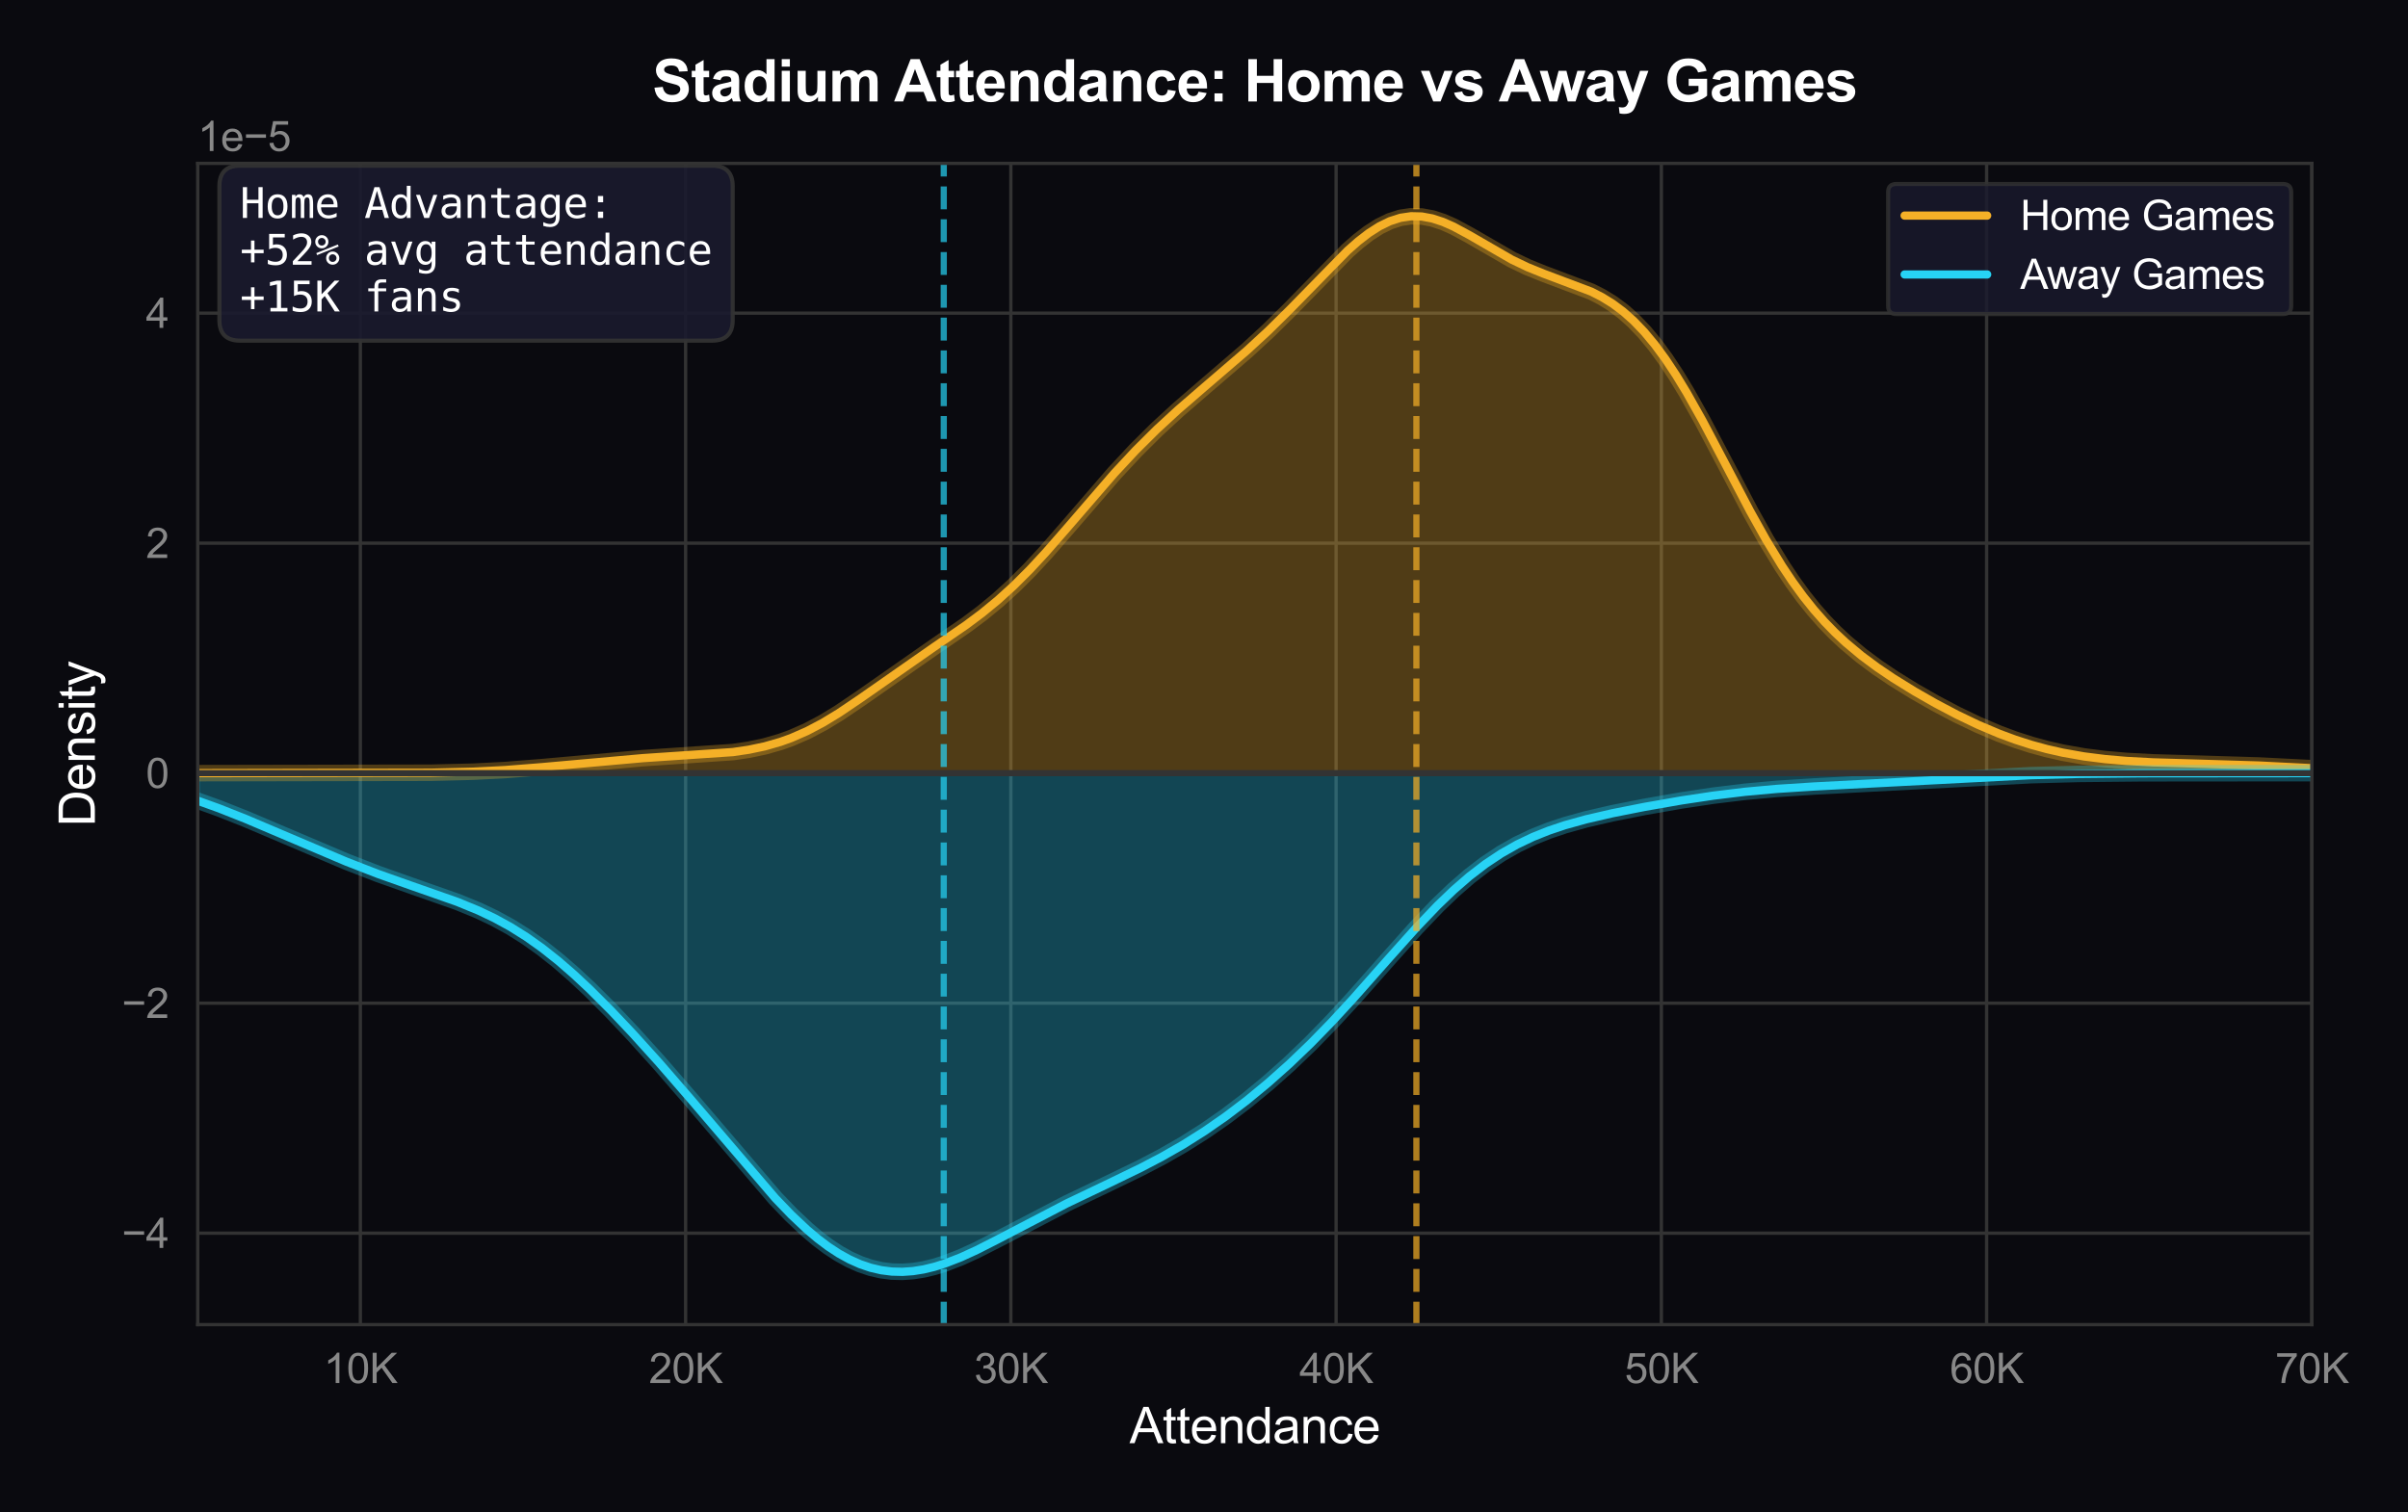 <?xml version="1.0" encoding="utf-8" standalone="no"?>
<!DOCTYPE svg PUBLIC "-//W3C//DTD SVG 1.1//EN"
  "http://www.w3.org/Graphics/SVG/1.1/DTD/svg11.dtd">
<svg xmlns:xlink="http://www.w3.org/1999/xlink" viewBox="0 0 583.506 366.551" xmlns="http://www.w3.org/2000/svg" version="1.1">
 <defs>
  <style type="text/css">*{stroke-linejoin: round; stroke-linecap: butt}</style>
 </defs>
 <g id="figure_1">
  <g id="patch_1">
   <path d="M 0 366.551 
L 583.506 366.551 
L 583.506 0 
L 0 0 
z
" style="fill: #0a0a0f"/>
  </g>
  <g id="axes_1">
   <g id="patch_2">
    <path d="M 47.917 321.032 
L 560.21 321.032 
L 560.21 39.592 
L 47.917 39.592 
z
" style="fill: #0a0a0f"/>
   </g>
   <g id="matplotlib.axis_1">
    <g id="xtick_1">
     <g id="line2d_1">
      <path d="M 87.324 321.032 
L 87.324 39.592 
" clip-path="url(#p24399ab1f3)" style="fill: none; stroke: #333333; stroke-width: 0.8; stroke-linecap: round"/>
     </g>
     <g id="text_1">
      <!-- 10K -->
      <g style="fill: #888888" transform="translate(78.428 335.189) scale(0.1 -0.1)">
       <defs>
        <path id="ArialMT-31" d="M 2384 0 
L 1822 0 
L 1822 3584 
Q 1619 3391 1289 3197 
Q 959 3003 697 2906 
L 697 3450 
Q 1169 3672 1522 3987 
Q 1875 4303 2022 4600 
L 2384 4600 
L 2384 0 
z
" transform="scale(0.016)"/>
        <path id="ArialMT-30" d="M 266 2259 
Q 266 3072 433 3567 
Q 600 4063 929 4331 
Q 1259 4600 1759 4600 
Q 2128 4600 2406 4451 
Q 2684 4303 2865 4023 
Q 3047 3744 3150 3342 
Q 3253 2941 3253 2259 
Q 3253 1453 3087 958 
Q 2922 463 2592 192 
Q 2263 -78 1759 -78 
Q 1097 -78 719 397 
Q 266 969 266 2259 
z
M 844 2259 
Q 844 1131 1108 757 
Q 1372 384 1759 384 
Q 2147 384 2411 759 
Q 2675 1134 2675 2259 
Q 2675 3391 2411 3762 
Q 2147 4134 1753 4134 
Q 1366 4134 1134 3806 
Q 844 3388 844 2259 
z
" transform="scale(0.016)"/>
        <path id="ArialMT-4b" d="M 469 0 
L 469 4581 
L 1075 4581 
L 1075 2309 
L 3350 4581 
L 4172 4581 
L 2250 2725 
L 4256 0 
L 3456 0 
L 1825 2319 
L 1075 1588 
L 1075 0 
L 469 0 
z
" transform="scale(0.016)"/>
       </defs>
       <use xlink:href="#ArialMT-31"/>
       <use xlink:href="#ArialMT-30" transform="translate(55.615 0)"/>
       <use xlink:href="#ArialMT-4b" transform="translate(111.23 0)"/>
      </g>
     </g>
    </g>
    <g id="xtick_2">
     <g id="line2d_2">
      <path d="M 166.138 321.032 
L 166.138 39.592 
" clip-path="url(#p24399ab1f3)" style="fill: none; stroke: #333333; stroke-width: 0.8; stroke-linecap: round"/>
     </g>
     <g id="text_2">
      <!-- 20K -->
      <g style="fill: #888888" transform="translate(157.242 335.189) scale(0.1 -0.1)">
       <defs>
        <path id="ArialMT-32" d="M 3222 541 
L 3222 0 
L 194 0 
Q 188 203 259 391 
Q 375 700 629 1000 
Q 884 1300 1366 1694 
Q 2113 2306 2375 2664 
Q 2638 3022 2638 3341 
Q 2638 3675 2398 3904 
Q 2159 4134 1775 4134 
Q 1369 4134 1125 3890 
Q 881 3647 878 3216 
L 300 3275 
Q 359 3922 746 4261 
Q 1134 4600 1788 4600 
Q 2447 4600 2831 4234 
Q 3216 3869 3216 3328 
Q 3216 3053 3103 2787 
Q 2991 2522 2730 2228 
Q 2469 1934 1863 1422 
Q 1356 997 1212 845 
Q 1069 694 975 541 
L 3222 541 
z
" transform="scale(0.016)"/>
       </defs>
       <use xlink:href="#ArialMT-32"/>
       <use xlink:href="#ArialMT-30" transform="translate(55.615 0)"/>
       <use xlink:href="#ArialMT-4b" transform="translate(111.23 0)"/>
      </g>
     </g>
    </g>
    <g id="xtick_3">
     <g id="line2d_3">
      <path d="M 244.953 321.032 
L 244.953 39.592 
" clip-path="url(#p24399ab1f3)" style="fill: none; stroke: #333333; stroke-width: 0.8; stroke-linecap: round"/>
     </g>
     <g id="text_3">
      <!-- 30K -->
      <g style="fill: #888888" transform="translate(236.057 335.189) scale(0.1 -0.1)">
       <defs>
        <path id="ArialMT-33" d="M 269 1209 
L 831 1284 
Q 928 806 1161 595 
Q 1394 384 1728 384 
Q 2125 384 2398 659 
Q 2672 934 2672 1341 
Q 2672 1728 2419 1979 
Q 2166 2231 1775 2231 
Q 1616 2231 1378 2169 
L 1441 2663 
Q 1497 2656 1531 2656 
Q 1891 2656 2178 2843 
Q 2466 3031 2466 3422 
Q 2466 3731 2256 3934 
Q 2047 4138 1716 4138 
Q 1388 4138 1169 3931 
Q 950 3725 888 3313 
L 325 3413 
Q 428 3978 793 4289 
Q 1159 4600 1703 4600 
Q 2078 4600 2393 4439 
Q 2709 4278 2876 4000 
Q 3044 3722 3044 3409 
Q 3044 3113 2884 2869 
Q 2725 2625 2413 2481 
Q 2819 2388 3044 2092 
Q 3269 1797 3269 1353 
Q 3269 753 2831 336 
Q 2394 -81 1725 -81 
Q 1122 -81 723 278 
Q 325 638 269 1209 
z
" transform="scale(0.016)"/>
       </defs>
       <use xlink:href="#ArialMT-33"/>
       <use xlink:href="#ArialMT-30" transform="translate(55.615 0)"/>
       <use xlink:href="#ArialMT-4b" transform="translate(111.23 0)"/>
      </g>
     </g>
    </g>
    <g id="xtick_4">
     <g id="line2d_4">
      <path d="M 323.767 321.032 
L 323.767 39.592 
" clip-path="url(#p24399ab1f3)" style="fill: none; stroke: #333333; stroke-width: 0.8; stroke-linecap: round"/>
     </g>
     <g id="text_4">
      <!-- 40K -->
      <g style="fill: #888888" transform="translate(314.871 335.189) scale(0.1 -0.1)">
       <defs>
        <path id="ArialMT-34" d="M 2069 0 
L 2069 1097 
L 81 1097 
L 81 1613 
L 2172 4581 
L 2631 4581 
L 2631 1613 
L 3250 1613 
L 3250 1097 
L 2631 1097 
L 2631 0 
L 2069 0 
z
M 2069 1613 
L 2069 3678 
L 634 1613 
L 2069 1613 
z
" transform="scale(0.016)"/>
       </defs>
       <use xlink:href="#ArialMT-34"/>
       <use xlink:href="#ArialMT-30" transform="translate(55.615 0)"/>
       <use xlink:href="#ArialMT-4b" transform="translate(111.23 0)"/>
      </g>
     </g>
    </g>
    <g id="xtick_5">
     <g id="line2d_5">
      <path d="M 402.581 321.032 
L 402.581 39.592 
" clip-path="url(#p24399ab1f3)" style="fill: none; stroke: #333333; stroke-width: 0.8; stroke-linecap: round"/>
     </g>
     <g id="text_5">
      <!-- 50K -->
      <g style="fill: #888888" transform="translate(393.685 335.189) scale(0.1 -0.1)">
       <defs>
        <path id="ArialMT-35" d="M 266 1200 
L 856 1250 
Q 922 819 1161 601 
Q 1400 384 1738 384 
Q 2144 384 2425 690 
Q 2706 997 2706 1503 
Q 2706 1984 2436 2262 
Q 2166 2541 1728 2541 
Q 1456 2541 1237 2417 
Q 1019 2294 894 2097 
L 366 2166 
L 809 4519 
L 3088 4519 
L 3088 3981 
L 1259 3981 
L 1013 2750 
Q 1425 3038 1878 3038 
Q 2478 3038 2890 2622 
Q 3303 2206 3303 1553 
Q 3303 931 2941 478 
Q 2500 -78 1738 -78 
Q 1113 -78 717 272 
Q 322 622 266 1200 
z
" transform="scale(0.016)"/>
       </defs>
       <use xlink:href="#ArialMT-35"/>
       <use xlink:href="#ArialMT-30" transform="translate(55.615 0)"/>
       <use xlink:href="#ArialMT-4b" transform="translate(111.23 0)"/>
      </g>
     </g>
    </g>
    <g id="xtick_6">
     <g id="line2d_6">
      <path d="M 481.396 321.032 
L 481.396 39.592 
" clip-path="url(#p24399ab1f3)" style="fill: none; stroke: #333333; stroke-width: 0.8; stroke-linecap: round"/>
     </g>
     <g id="text_6">
      <!-- 60K -->
      <g style="fill: #888888" transform="translate(472.5 335.189) scale(0.1 -0.1)">
       <defs>
        <path id="ArialMT-36" d="M 3184 3459 
L 2625 3416 
Q 2550 3747 2413 3897 
Q 2184 4138 1850 4138 
Q 1581 4138 1378 3988 
Q 1113 3794 959 3422 
Q 806 3050 800 2363 
Q 1003 2672 1297 2822 
Q 1591 2972 1913 2972 
Q 2475 2972 2870 2558 
Q 3266 2144 3266 1488 
Q 3266 1056 3080 686 
Q 2894 316 2569 119 
Q 2244 -78 1831 -78 
Q 1128 -78 684 439 
Q 241 956 241 2144 
Q 241 3472 731 4075 
Q 1159 4600 1884 4600 
Q 2425 4600 2770 4297 
Q 3116 3994 3184 3459 
z
M 888 1484 
Q 888 1194 1011 928 
Q 1134 663 1356 523 
Q 1578 384 1822 384 
Q 2178 384 2434 671 
Q 2691 959 2691 1453 
Q 2691 1928 2437 2201 
Q 2184 2475 1800 2475 
Q 1419 2475 1153 2201 
Q 888 1928 888 1484 
z
" transform="scale(0.016)"/>
       </defs>
       <use xlink:href="#ArialMT-36"/>
       <use xlink:href="#ArialMT-30" transform="translate(55.615 0)"/>
       <use xlink:href="#ArialMT-4b" transform="translate(111.23 0)"/>
      </g>
     </g>
    </g>
    <g id="xtick_7">
     <g id="line2d_7">
      <path d="M 560.21 321.032 
L 560.21 39.592 
" clip-path="url(#p24399ab1f3)" style="fill: none; stroke: #333333; stroke-width: 0.8; stroke-linecap: round"/>
     </g>
     <g id="text_7">
      <!-- 70K -->
      <g style="fill: #888888" transform="translate(551.314 335.189) scale(0.1 -0.1)">
       <defs>
        <path id="ArialMT-37" d="M 303 3981 
L 303 4522 
L 3269 4522 
L 3269 4084 
Q 2831 3619 2401 2847 
Q 1972 2075 1738 1259 
Q 1569 684 1522 0 
L 944 0 
Q 953 541 1156 1306 
Q 1359 2072 1739 2783 
Q 2119 3494 2547 3981 
L 303 3981 
z
" transform="scale(0.016)"/>
       </defs>
       <use xlink:href="#ArialMT-37"/>
       <use xlink:href="#ArialMT-30" transform="translate(55.615 0)"/>
       <use xlink:href="#ArialMT-4b" transform="translate(111.23 0)"/>
      </g>
     </g>
    </g>
    <g id="text_8">
     <!-- Attendance -->
     <g style="fill: #ffffff" transform="translate(273.708 349.766) scale(0.12 -0.12)">
      <defs>
       <path id="ArialMT-41" d="M -9 0 
L 1750 4581 
L 2403 4581 
L 4278 0 
L 3588 0 
L 3053 1388 
L 1138 1388 
L 634 0 
L -9 0 
z
M 1313 1881 
L 2866 1881 
L 2388 3150 
Q 2169 3728 2063 4100 
Q 1975 3659 1816 3225 
L 1313 1881 
z
" transform="scale(0.016)"/>
       <path id="ArialMT-74" d="M 1650 503 
L 1731 6 
Q 1494 -44 1306 -44 
Q 1000 -44 831 53 
Q 663 150 594 308 
Q 525 466 525 972 
L 525 2881 
L 113 2881 
L 113 3319 
L 525 3319 
L 525 4141 
L 1084 4478 
L 1084 3319 
L 1650 3319 
L 1650 2881 
L 1084 2881 
L 1084 941 
Q 1084 700 1114 631 
Q 1144 563 1211 522 
Q 1278 481 1403 481 
Q 1497 481 1650 503 
z
" transform="scale(0.016)"/>
       <path id="ArialMT-65" d="M 2694 1069 
L 3275 997 
Q 3138 488 2766 206 
Q 2394 -75 1816 -75 
Q 1088 -75 661 373 
Q 234 822 234 1631 
Q 234 2469 665 2931 
Q 1097 3394 1784 3394 
Q 2450 3394 2872 2941 
Q 3294 2488 3294 1666 
Q 3294 1616 3291 1516 
L 816 1516 
Q 847 969 1125 678 
Q 1403 388 1819 388 
Q 2128 388 2347 550 
Q 2566 713 2694 1069 
z
M 847 1978 
L 2700 1978 
Q 2663 2397 2488 2606 
Q 2219 2931 1791 2931 
Q 1403 2931 1139 2672 
Q 875 2413 847 1978 
z
" transform="scale(0.016)"/>
       <path id="ArialMT-6e" d="M 422 0 
L 422 3319 
L 928 3319 
L 928 2847 
Q 1294 3394 1984 3394 
Q 2284 3394 2536 3286 
Q 2788 3178 2913 3003 
Q 3038 2828 3088 2588 
Q 3119 2431 3119 2041 
L 3119 0 
L 2556 0 
L 2556 2019 
Q 2556 2363 2490 2533 
Q 2425 2703 2258 2804 
Q 2091 2906 1866 2906 
Q 1506 2906 1245 2678 
Q 984 2450 984 1813 
L 984 0 
L 422 0 
z
" transform="scale(0.016)"/>
       <path id="ArialMT-64" d="M 2575 0 
L 2575 419 
Q 2259 -75 1647 -75 
Q 1250 -75 917 144 
Q 584 363 401 755 
Q 219 1147 219 1656 
Q 219 2153 384 2558 
Q 550 2963 881 3178 
Q 1213 3394 1622 3394 
Q 1922 3394 2156 3267 
Q 2391 3141 2538 2938 
L 2538 4581 
L 3097 4581 
L 3097 0 
L 2575 0 
z
M 797 1656 
Q 797 1019 1065 703 
Q 1334 388 1700 388 
Q 2069 388 2326 689 
Q 2584 991 2584 1609 
Q 2584 2291 2321 2609 
Q 2059 2928 1675 2928 
Q 1300 2928 1048 2622 
Q 797 2316 797 1656 
z
" transform="scale(0.016)"/>
       <path id="ArialMT-61" d="M 2588 409 
Q 2275 144 1986 34 
Q 1697 -75 1366 -75 
Q 819 -75 525 192 
Q 231 459 231 875 
Q 231 1119 342 1320 
Q 453 1522 633 1644 
Q 813 1766 1038 1828 
Q 1203 1872 1538 1913 
Q 2219 1994 2541 2106 
Q 2544 2222 2544 2253 
Q 2544 2597 2384 2738 
Q 2169 2928 1744 2928 
Q 1347 2928 1158 2789 
Q 969 2650 878 2297 
L 328 2372 
Q 403 2725 575 2942 
Q 747 3159 1072 3276 
Q 1397 3394 1825 3394 
Q 2250 3394 2515 3294 
Q 2781 3194 2906 3042 
Q 3031 2891 3081 2659 
Q 3109 2516 3109 2141 
L 3109 1391 
Q 3109 606 3145 398 
Q 3181 191 3288 0 
L 2700 0 
Q 2613 175 2588 409 
z
M 2541 1666 
Q 2234 1541 1622 1453 
Q 1275 1403 1131 1340 
Q 988 1278 909 1158 
Q 831 1038 831 891 
Q 831 666 1001 516 
Q 1172 366 1500 366 
Q 1825 366 2078 508 
Q 2331 650 2450 897 
Q 2541 1088 2541 1459 
L 2541 1666 
z
" transform="scale(0.016)"/>
       <path id="ArialMT-63" d="M 2588 1216 
L 3141 1144 
Q 3050 572 2676 248 
Q 2303 -75 1759 -75 
Q 1078 -75 664 370 
Q 250 816 250 1647 
Q 250 2184 428 2587 
Q 606 2991 970 3192 
Q 1334 3394 1763 3394 
Q 2303 3394 2647 3120 
Q 2991 2847 3088 2344 
L 2541 2259 
Q 2463 2594 2264 2762 
Q 2066 2931 1784 2931 
Q 1359 2931 1093 2626 
Q 828 2322 828 1663 
Q 828 994 1084 691 
Q 1341 388 1753 388 
Q 2084 388 2306 591 
Q 2528 794 2588 1216 
z
" transform="scale(0.016)"/>
      </defs>
      <use xlink:href="#ArialMT-41"/>
      <use xlink:href="#ArialMT-74" transform="translate(66.699 0)"/>
      <use xlink:href="#ArialMT-74" transform="translate(94.482 0)"/>
      <use xlink:href="#ArialMT-65" transform="translate(122.266 0)"/>
      <use xlink:href="#ArialMT-6e" transform="translate(177.881 0)"/>
      <use xlink:href="#ArialMT-64" transform="translate(233.496 0)"/>
      <use xlink:href="#ArialMT-61" transform="translate(289.111 0)"/>
      <use xlink:href="#ArialMT-6e" transform="translate(344.727 0)"/>
      <use xlink:href="#ArialMT-63" transform="translate(400.342 0)"/>
      <use xlink:href="#ArialMT-65" transform="translate(450.342 0)"/>
     </g>
    </g>
   </g>
   <g id="matplotlib.axis_2">
    <g id="ytick_1">
     <g id="line2d_8">
      <path d="M 47.917 298.863 
L 560.21 298.863 
" clip-path="url(#p24399ab1f3)" style="fill: none; stroke: #333333; stroke-width: 0.8; stroke-linecap: round"/>
     </g>
     <g id="text_9">
      <!-- −4 -->
      <g style="fill: #888888" transform="translate(29.515 302.442) scale(0.1 -0.1)">
       <defs>
        <path id="ArialMT-2212" d="M 3381 1997 
L 356 1997 
L 356 2522 
L 3381 2522 
L 3381 1997 
z
" transform="scale(0.016)"/>
       </defs>
       <use xlink:href="#ArialMT-2212"/>
       <use xlink:href="#ArialMT-34" transform="translate(58.398 0)"/>
      </g>
     </g>
    </g>
    <g id="ytick_2">
     <g id="line2d_9">
      <path d="M 47.917 243.121 
L 560.21 243.121 
" clip-path="url(#p24399ab1f3)" style="fill: none; stroke: #333333; stroke-width: 0.8; stroke-linecap: round"/>
     </g>
     <g id="text_10">
      <!-- −2 -->
      <g style="fill: #888888" transform="translate(29.515 246.7) scale(0.1 -0.1)">
       <use xlink:href="#ArialMT-2212"/>
       <use xlink:href="#ArialMT-32" transform="translate(58.398 0)"/>
      </g>
     </g>
    </g>
    <g id="ytick_3">
     <g id="line2d_10">
      <path d="M 47.917 187.378 
L 560.21 187.378 
" clip-path="url(#p24399ab1f3)" style="fill: none; stroke: #333333; stroke-width: 0.8; stroke-linecap: round"/>
     </g>
     <g id="text_11">
      <!-- 0 -->
      <g style="fill: #888888" transform="translate(35.356 190.957) scale(0.1 -0.1)">
       <use xlink:href="#ArialMT-30"/>
      </g>
     </g>
    </g>
    <g id="ytick_4">
     <g id="line2d_11">
      <path d="M 47.917 131.636 
L 560.21 131.636 
" clip-path="url(#p24399ab1f3)" style="fill: none; stroke: #333333; stroke-width: 0.8; stroke-linecap: round"/>
     </g>
     <g id="text_12">
      <!-- 2 -->
      <g style="fill: #888888" transform="translate(35.356 135.214) scale(0.1 -0.1)">
       <use xlink:href="#ArialMT-32"/>
      </g>
     </g>
    </g>
    <g id="ytick_5">
     <g id="line2d_12">
      <path d="M 47.917 75.893 
L 560.21 75.893 
" clip-path="url(#p24399ab1f3)" style="fill: none; stroke: #333333; stroke-width: 0.8; stroke-linecap: round"/>
     </g>
     <g id="text_13">
      <!-- 4 -->
      <g style="fill: #888888" transform="translate(35.356 79.472) scale(0.1 -0.1)">
       <use xlink:href="#ArialMT-34"/>
      </g>
     </g>
    </g>
    <g id="text_14">
     <!-- Density -->
     <g style="fill: #ffffff" transform="translate(22.989 200.318) rotate(-90) scale(0.12 -0.12)">
      <defs>
       <path id="ArialMT-44" d="M 494 0 
L 494 4581 
L 2072 4581 
Q 2606 4581 2888 4516 
Q 3281 4425 3559 4188 
Q 3922 3881 4101 3404 
Q 4281 2928 4281 2316 
Q 4281 1794 4159 1391 
Q 4038 988 3847 723 
Q 3656 459 3429 307 
Q 3203 156 2883 78 
Q 2563 0 2147 0 
L 494 0 
z
M 1100 541 
L 2078 541 
Q 2531 541 2789 625 
Q 3047 709 3200 863 
Q 3416 1078 3536 1442 
Q 3656 1806 3656 2325 
Q 3656 3044 3420 3430 
Q 3184 3816 2847 3947 
Q 2603 4041 2063 4041 
L 1100 4041 
L 1100 541 
z
" transform="scale(0.016)"/>
       <path id="ArialMT-73" d="M 197 991 
L 753 1078 
Q 800 744 1014 566 
Q 1228 388 1613 388 
Q 2000 388 2187 545 
Q 2375 703 2375 916 
Q 2375 1106 2209 1216 
Q 2094 1291 1634 1406 
Q 1016 1563 777 1677 
Q 538 1791 414 1992 
Q 291 2194 291 2438 
Q 291 2659 392 2848 
Q 494 3038 669 3163 
Q 800 3259 1026 3326 
Q 1253 3394 1513 3394 
Q 1903 3394 2198 3281 
Q 2494 3169 2634 2976 
Q 2775 2784 2828 2463 
L 2278 2388 
Q 2241 2644 2061 2787 
Q 1881 2931 1553 2931 
Q 1166 2931 1000 2803 
Q 834 2675 834 2503 
Q 834 2394 903 2306 
Q 972 2216 1119 2156 
Q 1203 2125 1616 2013 
Q 2213 1853 2448 1751 
Q 2684 1650 2818 1456 
Q 2953 1263 2953 975 
Q 2953 694 2789 445 
Q 2625 197 2315 61 
Q 2006 -75 1616 -75 
Q 969 -75 630 194 
Q 291 463 197 991 
z
" transform="scale(0.016)"/>
       <path id="ArialMT-69" d="M 425 3934 
L 425 4581 
L 988 4581 
L 988 3934 
L 425 3934 
z
M 425 0 
L 425 3319 
L 988 3319 
L 988 0 
L 425 0 
z
" transform="scale(0.016)"/>
       <path id="ArialMT-79" d="M 397 -1278 
L 334 -750 
Q 519 -800 656 -800 
Q 844 -800 956 -737 
Q 1069 -675 1141 -563 
Q 1194 -478 1313 -144 
Q 1328 -97 1363 -6 
L 103 3319 
L 709 3319 
L 1400 1397 
Q 1534 1031 1641 628 
Q 1738 1016 1872 1384 
L 2581 3319 
L 3144 3319 
L 1881 -56 
Q 1678 -603 1566 -809 
Q 1416 -1088 1222 -1217 
Q 1028 -1347 759 -1347 
Q 597 -1347 397 -1278 
z
" transform="scale(0.016)"/>
      </defs>
      <use xlink:href="#ArialMT-44"/>
      <use xlink:href="#ArialMT-65" transform="translate(72.217 0)"/>
      <use xlink:href="#ArialMT-6e" transform="translate(127.832 0)"/>
      <use xlink:href="#ArialMT-73" transform="translate(183.447 0)"/>
      <use xlink:href="#ArialMT-69" transform="translate(233.447 0)"/>
      <use xlink:href="#ArialMT-74" transform="translate(255.664 0)"/>
      <use xlink:href="#ArialMT-79" transform="translate(283.447 0)"/>
     </g>
    </g>
    <g id="text_15">
     <!-- 1e−5 -->
     <g style="fill: #888888" transform="translate(47.917 36.592) scale(0.1 -0.1)">
      <use xlink:href="#ArialMT-31"/>
      <use xlink:href="#ArialMT-65" transform="translate(55.615 0)"/>
      <use xlink:href="#ArialMT-2212" transform="translate(111.23 0)"/>
      <use xlink:href="#ArialMT-35" transform="translate(169.629 0)"/>
     </g>
    </g>
   </g>
   <g id="FillBetweenPolyCollection_1">
    <defs>
     <path id="m4f32cf8476" d="M 47.917 -179.173 
L 47.917 -179.173 
L 49.201 -179.173 
L 50.484 -179.173 
L 51.768 -179.173 
L 53.052 -179.173 
L 54.336 -179.173 
L 55.62 -179.173 
L 56.904 -179.173 
L 58.188 -179.173 
L 59.472 -179.173 
L 60.756 -179.173 
L 62.04 -179.173 
L 63.324 -179.173 
L 64.608 -179.173 
L 65.892 -179.173 
L 67.176 -179.173 
L 68.46 -179.173 
L 69.744 -179.173 
L 71.028 -179.173 
L 72.312 -179.173 
L 73.595 -179.173 
L 74.879 -179.174 
L 76.163 -179.174 
L 77.447 -179.174 
L 78.731 -179.174 
L 80.015 -179.175 
L 81.299 -179.175 
L 82.583 -179.176 
L 83.867 -179.177 
L 85.151 -179.177 
L 86.435 -179.179 
L 87.719 -179.18 
L 89.003 -179.182 
L 90.287 -179.184 
L 91.571 -179.187 
L 92.855 -179.191 
L 94.139 -179.195 
L 95.422 -179.2 
L 96.706 -179.206 
L 97.99 -179.214 
L 99.274 -179.223 
L 100.558 -179.233 
L 101.842 -179.245 
L 103.126 -179.26 
L 104.41 -179.276 
L 105.694 -179.296 
L 106.978 -179.318 
L 108.262 -179.344 
L 109.546 -179.373 
L 110.83 -179.406 
L 112.114 -179.443 
L 113.398 -179.485 
L 114.682 -179.531 
L 115.966 -179.583 
L 117.25 -179.64 
L 118.533 -179.702 
L 119.817 -179.77 
L 121.101 -179.844 
L 122.385 -179.924 
L 123.669 -180.009 
L 124.953 -180.1 
L 126.237 -180.197 
L 127.521 -180.299 
L 128.805 -180.406 
L 130.089 -180.517 
L 131.373 -180.633 
L 132.657 -180.752 
L 133.941 -180.874 
L 135.225 -180.999 
L 136.509 -181.125 
L 137.793 -181.253 
L 139.077 -181.381 
L 140.361 -181.508 
L 141.644 -181.635 
L 142.928 -181.76 
L 144.212 -181.882 
L 145.496 -182.002 
L 146.78 -182.118 
L 148.064 -182.231 
L 149.348 -182.339 
L 150.632 -182.443 
L 151.916 -182.542 
L 153.2 -182.636 
L 154.484 -182.726 
L 155.768 -182.811 
L 157.052 -182.892 
L 158.336 -182.969 
L 159.62 -183.042 
L 160.904 -183.113 
L 162.188 -183.181 
L 163.472 -183.249 
L 164.755 -183.316 
L 166.039 -183.383 
L 167.323 -183.453 
L 168.607 -183.526 
L 169.891 -183.605 
L 171.175 -183.69 
L 172.459 -183.783 
L 173.743 -183.887 
L 175.027 -184.003 
L 176.311 -184.134 
L 177.595 -184.282 
L 178.879 -184.449 
L 180.163 -184.638 
L 181.447 -184.851 
L 182.731 -185.091 
L 184.015 -185.359 
L 185.299 -185.658 
L 186.583 -185.991 
L 187.866 -186.358 
L 189.15 -186.763 
L 190.434 -187.205 
L 191.718 -187.687 
L 193.002 -188.208 
L 194.286 -188.77 
L 195.57 -189.371 
L 196.854 -190.011 
L 198.138 -190.69 
L 199.422 -191.405 
L 200.706 -192.154 
L 201.99 -192.936 
L 203.274 -193.746 
L 204.558 -194.583 
L 205.842 -195.443 
L 207.126 -196.321 
L 208.41 -197.215 
L 209.694 -198.121 
L 210.977 -199.035 
L 212.261 -199.953 
L 213.545 -200.873 
L 214.829 -201.791 
L 216.113 -202.706 
L 217.397 -203.615 
L 218.681 -204.516 
L 219.965 -205.41 
L 221.249 -206.295 
L 222.533 -207.173 
L 223.817 -208.044 
L 225.101 -208.91 
L 226.385 -209.772 
L 227.669 -210.635 
L 228.953 -211.5 
L 230.237 -212.371 
L 231.521 -213.252 
L 232.805 -214.147 
L 234.088 -215.06 
L 235.372 -215.994 
L 236.656 -216.953 
L 237.94 -217.94 
L 239.224 -218.959 
L 240.508 -220.013 
L 241.792 -221.102 
L 243.076 -222.23 
L 244.36 -223.396 
L 245.644 -224.602 
L 246.928 -225.847 
L 248.212 -227.13 
L 249.496 -228.45 
L 250.78 -229.804 
L 252.064 -231.191 
L 253.348 -232.607 
L 254.632 -234.048 
L 255.916 -235.511 
L 257.199 -236.992 
L 258.483 -238.487 
L 259.767 -239.991 
L 261.051 -241.5 
L 262.335 -243.009 
L 263.619 -244.516 
L 264.903 -246.015 
L 266.187 -247.503 
L 267.471 -248.976 
L 268.755 -250.433 
L 270.039 -251.87 
L 271.323 -253.285 
L 272.607 -254.676 
L 273.891 -256.042 
L 275.175 -257.383 
L 276.459 -258.697 
L 277.743 -259.986 
L 279.027 -261.249 
L 280.31 -262.486 
L 281.594 -263.7 
L 282.878 -264.891 
L 284.162 -266.062 
L 285.446 -267.213 
L 286.73 -268.348 
L 288.014 -269.468 
L 289.298 -270.577 
L 290.582 -271.675 
L 291.866 -272.767 
L 293.15 -273.856 
L 294.434 -274.942 
L 295.718 -276.031 
L 297.002 -277.124 
L 298.286 -278.224 
L 299.57 -279.334 
L 300.854 -280.457 
L 302.138 -281.594 
L 303.421 -282.747 
L 304.705 -283.92 
L 305.989 -285.112 
L 307.273 -286.325 
L 308.557 -287.56 
L 309.841 -288.816 
L 311.125 -290.093 
L 312.409 -291.389 
L 313.693 -292.703 
L 314.977 -294.031 
L 316.261 -295.371 
L 317.545 -296.717 
L 318.829 -298.065 
L 320.113 -299.408 
L 321.397 -300.741 
L 322.681 -302.055 
L 323.965 -303.343 
L 325.249 -304.597 
L 326.532 -305.808 
L 327.816 -306.968 
L 329.1 -308.067 
L 330.384 -309.097 
L 331.668 -310.05 
L 332.952 -310.918 
L 334.236 -311.693 
L 335.52 -312.371 
L 336.804 -312.945 
L 338.088 -313.411 
L 339.372 -313.767 
L 340.656 -314.012 
L 341.94 -314.144 
L 343.224 -314.167 
L 344.508 -314.082 
L 345.792 -313.894 
L 347.076 -313.608 
L 348.36 -313.232 
L 349.643 -312.772 
L 350.927 -312.239 
L 352.211 -311.641 
L 353.495 -310.988 
L 354.779 -310.291 
L 356.063 -309.561 
L 357.347 -308.807 
L 358.631 -308.04 
L 359.915 -307.269 
L 361.199 -306.503 
L 362.483 -305.75 
L 363.767 -305.016 
L 365.051 -304.308 
L 366.335 -303.628 
L 367.619 -302.98 
L 368.903 -302.366 
L 370.187 -301.786 
L 371.471 -301.238 
L 372.754 -300.72 
L 374.038 -300.227 
L 375.322 -299.756 
L 376.606 -299.299 
L 377.89 -298.851 
L 379.174 -298.402 
L 380.458 -297.947 
L 381.742 -297.475 
L 383.026 -296.977 
L 384.31 -296.446 
L 385.594 -295.872 
L 386.878 -295.246 
L 388.162 -294.56 
L 389.446 -293.806 
L 390.73 -292.977 
L 392.014 -292.066 
L 393.298 -291.067 
L 394.582 -289.976 
L 395.865 -288.788 
L 397.149 -287.5 
L 398.433 -286.11 
L 399.717 -284.617 
L 401.001 -283.021 
L 402.285 -281.324 
L 403.569 -279.527 
L 404.853 -277.634 
L 406.137 -275.649 
L 407.421 -273.579 
L 408.705 -271.428 
L 409.989 -269.205 
L 411.273 -266.918 
L 412.557 -264.575 
L 413.841 -262.185 
L 415.125 -259.759 
L 416.409 -257.307 
L 417.693 -254.84 
L 418.976 -252.366 
L 420.26 -249.898 
L 421.544 -247.445 
L 422.828 -245.017 
L 424.112 -242.623 
L 425.396 -240.272 
L 426.68 -237.971 
L 427.964 -235.728 
L 429.248 -233.549 
L 430.532 -231.438 
L 431.816 -229.401 
L 433.1 -227.439 
L 434.384 -225.556 
L 435.668 -223.752 
L 436.952 -222.027 
L 438.236 -220.38 
L 439.52 -218.811 
L 440.803 -217.317 
L 442.087 -215.894 
L 443.371 -214.54 
L 444.655 -213.251 
L 445.939 -212.023 
L 447.223 -210.852 
L 448.507 -209.733 
L 449.791 -208.661 
L 451.075 -207.634 
L 452.359 -206.646 
L 453.643 -205.694 
L 454.927 -204.773 
L 456.211 -203.882 
L 457.495 -203.017 
L 458.779 -202.174 
L 460.063 -201.353 
L 461.347 -200.55 
L 462.631 -199.765 
L 463.914 -198.995 
L 465.198 -198.241 
L 466.482 -197.501 
L 467.766 -196.775 
L 469.05 -196.063 
L 470.334 -195.365 
L 471.618 -194.681 
L 472.902 -194.011 
L 474.186 -193.356 
L 475.47 -192.717 
L 476.754 -192.093 
L 478.038 -191.486 
L 479.322 -190.896 
L 480.606 -190.324 
L 481.89 -189.77 
L 483.174 -189.236 
L 484.458 -188.72 
L 485.742 -188.225 
L 487.025 -187.75 
L 488.309 -187.296 
L 489.593 -186.862 
L 490.877 -186.449 
L 492.161 -186.057 
L 493.445 -185.686 
L 494.729 -185.335 
L 496.013 -185.005 
L 497.297 -184.695 
L 498.581 -184.404 
L 499.865 -184.133 
L 501.149 -183.88 
L 502.433 -183.645 
L 503.717 -183.428 
L 505.001 -183.227 
L 506.285 -183.043 
L 507.569 -182.874 
L 508.853 -182.719 
L 510.136 -182.578 
L 511.42 -182.45 
L 512.704 -182.335 
L 513.988 -182.23 
L 515.272 -182.136 
L 516.556 -182.051 
L 517.84 -181.976 
L 519.124 -181.908 
L 520.408 -181.847 
L 521.692 -181.793 
L 522.976 -181.744 
L 524.26 -181.7 
L 525.544 -181.66 
L 526.828 -181.623 
L 528.112 -181.589 
L 529.396 -181.556 
L 530.68 -181.526 
L 531.964 -181.495 
L 533.247 -181.465 
L 534.531 -181.435 
L 535.815 -181.404 
L 537.099 -181.371 
L 538.383 -181.337 
L 539.667 -181.3 
L 540.951 -181.262 
L 542.235 -181.221 
L 543.519 -181.177 
L 544.803 -181.13 
L 546.087 -181.08 
L 547.371 -181.028 
L 548.655 -180.972 
L 549.939 -180.914 
L 551.223 -180.853 
L 552.507 -180.79 
L 553.791 -180.724 
L 555.075 -180.657 
L 556.358 -180.588 
L 557.642 -180.518 
L 558.926 -180.447 
L 560.21 -180.376 
L 560.21 -179.173 
L 560.21 -179.173 
L 558.926 -179.173 
L 557.642 -179.173 
L 556.358 -179.173 
L 555.075 -179.173 
L 553.791 -179.173 
L 552.507 -179.173 
L 551.223 -179.173 
L 549.939 -179.173 
L 548.655 -179.173 
L 547.371 -179.173 
L 546.087 -179.173 
L 544.803 -179.173 
L 543.519 -179.173 
L 542.235 -179.173 
L 540.951 -179.173 
L 539.667 -179.173 
L 538.383 -179.173 
L 537.099 -179.173 
L 535.815 -179.173 
L 534.531 -179.173 
L 533.247 -179.173 
L 531.964 -179.173 
L 530.68 -179.173 
L 529.396 -179.173 
L 528.112 -179.173 
L 526.828 -179.173 
L 525.544 -179.173 
L 524.26 -179.173 
L 522.976 -179.173 
L 521.692 -179.173 
L 520.408 -179.173 
L 519.124 -179.173 
L 517.84 -179.173 
L 516.556 -179.173 
L 515.272 -179.173 
L 513.988 -179.173 
L 512.704 -179.173 
L 511.42 -179.173 
L 510.136 -179.173 
L 508.853 -179.173 
L 507.569 -179.173 
L 506.285 -179.173 
L 505.001 -179.173 
L 503.717 -179.173 
L 502.433 -179.173 
L 501.149 -179.173 
L 499.865 -179.173 
L 498.581 -179.173 
L 497.297 -179.173 
L 496.013 -179.173 
L 494.729 -179.173 
L 493.445 -179.173 
L 492.161 -179.173 
L 490.877 -179.173 
L 489.593 -179.173 
L 488.309 -179.173 
L 487.025 -179.173 
L 485.742 -179.173 
L 484.458 -179.173 
L 483.174 -179.173 
L 481.89 -179.173 
L 480.606 -179.173 
L 479.322 -179.173 
L 478.038 -179.173 
L 476.754 -179.173 
L 475.47 -179.173 
L 474.186 -179.173 
L 472.902 -179.173 
L 471.618 -179.173 
L 470.334 -179.173 
L 469.05 -179.173 
L 467.766 -179.173 
L 466.482 -179.173 
L 465.198 -179.173 
L 463.914 -179.173 
L 462.631 -179.173 
L 461.347 -179.173 
L 460.063 -179.173 
L 458.779 -179.173 
L 457.495 -179.173 
L 456.211 -179.173 
L 454.927 -179.173 
L 453.643 -179.173 
L 452.359 -179.173 
L 451.075 -179.173 
L 449.791 -179.173 
L 448.507 -179.173 
L 447.223 -179.173 
L 445.939 -179.173 
L 444.655 -179.173 
L 443.371 -179.173 
L 442.087 -179.173 
L 440.803 -179.173 
L 439.52 -179.173 
L 438.236 -179.173 
L 436.952 -179.173 
L 435.668 -179.173 
L 434.384 -179.173 
L 433.1 -179.173 
L 431.816 -179.173 
L 430.532 -179.173 
L 429.248 -179.173 
L 427.964 -179.173 
L 426.68 -179.173 
L 425.396 -179.173 
L 424.112 -179.173 
L 422.828 -179.173 
L 421.544 -179.173 
L 420.26 -179.173 
L 418.976 -179.173 
L 417.693 -179.173 
L 416.409 -179.173 
L 415.125 -179.173 
L 413.841 -179.173 
L 412.557 -179.173 
L 411.273 -179.173 
L 409.989 -179.173 
L 408.705 -179.173 
L 407.421 -179.173 
L 406.137 -179.173 
L 404.853 -179.173 
L 403.569 -179.173 
L 402.285 -179.173 
L 401.001 -179.173 
L 399.717 -179.173 
L 398.433 -179.173 
L 397.149 -179.173 
L 395.865 -179.173 
L 394.582 -179.173 
L 393.298 -179.173 
L 392.014 -179.173 
L 390.73 -179.173 
L 389.446 -179.173 
L 388.162 -179.173 
L 386.878 -179.173 
L 385.594 -179.173 
L 384.31 -179.173 
L 383.026 -179.173 
L 381.742 -179.173 
L 380.458 -179.173 
L 379.174 -179.173 
L 377.89 -179.173 
L 376.606 -179.173 
L 375.322 -179.173 
L 374.038 -179.173 
L 372.754 -179.173 
L 371.471 -179.173 
L 370.187 -179.173 
L 368.903 -179.173 
L 367.619 -179.173 
L 366.335 -179.173 
L 365.051 -179.173 
L 363.767 -179.173 
L 362.483 -179.173 
L 361.199 -179.173 
L 359.915 -179.173 
L 358.631 -179.173 
L 357.347 -179.173 
L 356.063 -179.173 
L 354.779 -179.173 
L 353.495 -179.173 
L 352.211 -179.173 
L 350.927 -179.173 
L 349.643 -179.173 
L 348.36 -179.173 
L 347.076 -179.173 
L 345.792 -179.173 
L 344.508 -179.173 
L 343.224 -179.173 
L 341.94 -179.173 
L 340.656 -179.173 
L 339.372 -179.173 
L 338.088 -179.173 
L 336.804 -179.173 
L 335.52 -179.173 
L 334.236 -179.173 
L 332.952 -179.173 
L 331.668 -179.173 
L 330.384 -179.173 
L 329.1 -179.173 
L 327.816 -179.173 
L 326.532 -179.173 
L 325.249 -179.173 
L 323.965 -179.173 
L 322.681 -179.173 
L 321.397 -179.173 
L 320.113 -179.173 
L 318.829 -179.173 
L 317.545 -179.173 
L 316.261 -179.173 
L 314.977 -179.173 
L 313.693 -179.173 
L 312.409 -179.173 
L 311.125 -179.173 
L 309.841 -179.173 
L 308.557 -179.173 
L 307.273 -179.173 
L 305.989 -179.173 
L 304.705 -179.173 
L 303.421 -179.173 
L 302.138 -179.173 
L 300.854 -179.173 
L 299.57 -179.173 
L 298.286 -179.173 
L 297.002 -179.173 
L 295.718 -179.173 
L 294.434 -179.173 
L 293.15 -179.173 
L 291.866 -179.173 
L 290.582 -179.173 
L 289.298 -179.173 
L 288.014 -179.173 
L 286.73 -179.173 
L 285.446 -179.173 
L 284.162 -179.173 
L 282.878 -179.173 
L 281.594 -179.173 
L 280.31 -179.173 
L 279.027 -179.173 
L 277.743 -179.173 
L 276.459 -179.173 
L 275.175 -179.173 
L 273.891 -179.173 
L 272.607 -179.173 
L 271.323 -179.173 
L 270.039 -179.173 
L 268.755 -179.173 
L 267.471 -179.173 
L 266.187 -179.173 
L 264.903 -179.173 
L 263.619 -179.173 
L 262.335 -179.173 
L 261.051 -179.173 
L 259.767 -179.173 
L 258.483 -179.173 
L 257.199 -179.173 
L 255.916 -179.173 
L 254.632 -179.173 
L 253.348 -179.173 
L 252.064 -179.173 
L 250.78 -179.173 
L 249.496 -179.173 
L 248.212 -179.173 
L 246.928 -179.173 
L 245.644 -179.173 
L 244.36 -179.173 
L 243.076 -179.173 
L 241.792 -179.173 
L 240.508 -179.173 
L 239.224 -179.173 
L 237.94 -179.173 
L 236.656 -179.173 
L 235.372 -179.173 
L 234.088 -179.173 
L 232.805 -179.173 
L 231.521 -179.173 
L 230.237 -179.173 
L 228.953 -179.173 
L 227.669 -179.173 
L 226.385 -179.173 
L 225.101 -179.173 
L 223.817 -179.173 
L 222.533 -179.173 
L 221.249 -179.173 
L 219.965 -179.173 
L 218.681 -179.173 
L 217.397 -179.173 
L 216.113 -179.173 
L 214.829 -179.173 
L 213.545 -179.173 
L 212.261 -179.173 
L 210.977 -179.173 
L 209.694 -179.173 
L 208.41 -179.173 
L 207.126 -179.173 
L 205.842 -179.173 
L 204.558 -179.173 
L 203.274 -179.173 
L 201.99 -179.173 
L 200.706 -179.173 
L 199.422 -179.173 
L 198.138 -179.173 
L 196.854 -179.173 
L 195.57 -179.173 
L 194.286 -179.173 
L 193.002 -179.173 
L 191.718 -179.173 
L 190.434 -179.173 
L 189.15 -179.173 
L 187.866 -179.173 
L 186.583 -179.173 
L 185.299 -179.173 
L 184.015 -179.173 
L 182.731 -179.173 
L 181.447 -179.173 
L 180.163 -179.173 
L 178.879 -179.173 
L 177.595 -179.173 
L 176.311 -179.173 
L 175.027 -179.173 
L 173.743 -179.173 
L 172.459 -179.173 
L 171.175 -179.173 
L 169.891 -179.173 
L 168.607 -179.173 
L 167.323 -179.173 
L 166.039 -179.173 
L 164.755 -179.173 
L 163.472 -179.173 
L 162.188 -179.173 
L 160.904 -179.173 
L 159.62 -179.173 
L 158.336 -179.173 
L 157.052 -179.173 
L 155.768 -179.173 
L 154.484 -179.173 
L 153.2 -179.173 
L 151.916 -179.173 
L 150.632 -179.173 
L 149.348 -179.173 
L 148.064 -179.173 
L 146.78 -179.173 
L 145.496 -179.173 
L 144.212 -179.173 
L 142.928 -179.173 
L 141.644 -179.173 
L 140.361 -179.173 
L 139.077 -179.173 
L 137.793 -179.173 
L 136.509 -179.173 
L 135.225 -179.173 
L 133.941 -179.173 
L 132.657 -179.173 
L 131.373 -179.173 
L 130.089 -179.173 
L 128.805 -179.173 
L 127.521 -179.173 
L 126.237 -179.173 
L 124.953 -179.173 
L 123.669 -179.173 
L 122.385 -179.173 
L 121.101 -179.173 
L 119.817 -179.173 
L 118.533 -179.173 
L 117.25 -179.173 
L 115.966 -179.173 
L 114.682 -179.173 
L 113.398 -179.173 
L 112.114 -179.173 
L 110.83 -179.173 
L 109.546 -179.173 
L 108.262 -179.173 
L 106.978 -179.173 
L 105.694 -179.173 
L 104.41 -179.173 
L 103.126 -179.173 
L 101.842 -179.173 
L 100.558 -179.173 
L 99.274 -179.173 
L 97.99 -179.173 
L 96.706 -179.173 
L 95.422 -179.173 
L 94.139 -179.173 
L 92.855 -179.173 
L 91.571 -179.173 
L 90.287 -179.173 
L 89.003 -179.173 
L 87.719 -179.173 
L 86.435 -179.173 
L 85.151 -179.173 
L 83.867 -179.173 
L 82.583 -179.173 
L 81.299 -179.173 
L 80.015 -179.173 
L 78.731 -179.173 
L 77.447 -179.173 
L 76.163 -179.173 
L 74.879 -179.173 
L 73.595 -179.173 
L 72.312 -179.173 
L 71.028 -179.173 
L 69.744 -179.173 
L 68.46 -179.173 
L 67.176 -179.173 
L 65.892 -179.173 
L 64.608 -179.173 
L 63.324 -179.173 
L 62.04 -179.173 
L 60.756 -179.173 
L 59.472 -179.173 
L 58.188 -179.173 
L 56.904 -179.173 
L 55.62 -179.173 
L 54.336 -179.173 
L 53.052 -179.173 
L 51.768 -179.173 
L 50.484 -179.173 
L 49.201 -179.173 
L 47.917 -179.173 
z
" style="stroke: #f5b027; stroke-opacity: 0.3"/>
    </defs>
    <g clip-path="url(#p24399ab1f3)">
     <use xlink:href="#m4f32cf8476" x="0" y="366.551" style="fill: #f5b027; fill-opacity: 0.3; stroke: #f5b027; stroke-opacity: 0.3"/>
    </g>
   </g>
   <g id="FillBetweenPolyCollection_2">
    <defs>
     <path id="maadf7244ac" d="M 47.917 -179.173 
L 47.917 -172.499 
L 49.201 -172.055 
L 50.484 -171.598 
L 51.768 -171.129 
L 53.052 -170.648 
L 54.336 -170.158 
L 55.62 -169.658 
L 56.904 -169.149 
L 58.188 -168.632 
L 59.472 -168.108 
L 60.756 -167.577 
L 62.04 -167.041 
L 63.324 -166.5 
L 64.608 -165.955 
L 65.892 -165.406 
L 67.176 -164.855 
L 68.46 -164.301 
L 69.744 -163.746 
L 71.028 -163.19 
L 72.312 -162.634 
L 73.595 -162.079 
L 74.879 -161.526 
L 76.163 -160.974 
L 77.447 -160.425 
L 78.731 -159.88 
L 80.015 -159.339 
L 81.299 -158.803 
L 82.583 -158.273 
L 83.867 -157.749 
L 85.151 -157.231 
L 86.435 -156.721 
L 87.719 -156.218 
L 89.003 -155.723 
L 90.287 -155.236 
L 91.571 -154.757 
L 92.855 -154.285 
L 94.139 -153.821 
L 95.422 -153.364 
L 96.706 -152.913 
L 97.99 -152.467 
L 99.274 -152.026 
L 100.558 -151.587 
L 101.842 -151.15 
L 103.126 -150.713 
L 104.41 -150.273 
L 105.694 -149.829 
L 106.978 -149.379 
L 108.262 -148.92 
L 109.546 -148.451 
L 110.83 -147.968 
L 112.114 -147.47 
L 113.398 -146.954 
L 114.682 -146.417 
L 115.966 -145.858 
L 117.25 -145.274 
L 118.533 -144.663 
L 119.817 -144.024 
L 121.101 -143.354 
L 122.385 -142.652 
L 123.669 -141.917 
L 124.953 -141.148 
L 126.237 -140.343 
L 127.521 -139.503 
L 128.805 -138.628 
L 130.089 -137.716 
L 131.373 -136.769 
L 132.657 -135.786 
L 133.941 -134.769 
L 135.225 -133.718 
L 136.509 -132.634 
L 137.793 -131.519 
L 139.077 -130.373 
L 140.361 -129.199 
L 141.644 -127.998 
L 142.928 -126.77 
L 144.212 -125.519 
L 145.496 -124.245 
L 146.78 -122.95 
L 148.064 -121.635 
L 149.348 -120.302 
L 150.632 -118.952 
L 151.916 -117.585 
L 153.2 -116.204 
L 154.484 -114.809 
L 155.768 -113.401 
L 157.052 -111.979 
L 158.336 -110.546 
L 159.62 -109.102 
L 160.904 -107.646 
L 162.188 -106.18 
L 163.472 -104.703 
L 164.755 -103.217 
L 166.039 -101.722 
L 167.323 -100.217 
L 168.607 -98.705 
L 169.891 -97.186 
L 171.175 -95.66 
L 172.459 -94.13 
L 173.743 -92.596 
L 175.027 -91.061 
L 176.311 -89.526 
L 177.595 -87.993 
L 178.879 -86.466 
L 180.163 -84.946 
L 181.447 -83.437 
L 182.731 -81.942 
L 184.015 -80.464 
L 185.299 -79.006 
L 186.583 -77.573 
L 187.866 -76.167 
L 189.15 -74.793 
L 190.434 -73.454 
L 191.718 -72.153 
L 193.002 -70.896 
L 194.286 -69.684 
L 195.57 -68.521 
L 196.854 -67.411 
L 198.138 -66.356 
L 199.422 -65.359 
L 200.706 -64.422 
L 201.99 -63.548 
L 203.274 -62.739 
L 204.558 -61.995 
L 205.842 -61.318 
L 207.126 -60.71 
L 208.41 -60.171 
L 209.694 -59.7 
L 210.977 -59.299 
L 212.261 -58.967 
L 213.545 -58.703 
L 214.829 -58.507 
L 216.113 -58.378 
L 217.397 -58.313 
L 218.681 -58.312 
L 219.965 -58.373 
L 221.249 -58.493 
L 222.533 -58.671 
L 223.817 -58.903 
L 225.101 -59.188 
L 226.385 -59.521 
L 227.669 -59.901 
L 228.953 -60.324 
L 230.237 -60.786 
L 231.521 -61.285 
L 232.805 -61.818 
L 234.088 -62.38 
L 235.372 -62.968 
L 236.656 -63.579 
L 237.94 -64.21 
L 239.224 -64.857 
L 240.508 -65.517 
L 241.792 -66.188 
L 243.076 -66.866 
L 244.36 -67.549 
L 245.644 -68.235 
L 246.928 -68.921 
L 248.212 -69.606 
L 249.496 -70.287 
L 250.78 -70.964 
L 252.064 -71.635 
L 253.348 -72.299 
L 254.632 -72.957 
L 255.916 -73.607 
L 257.199 -74.249 
L 258.483 -74.885 
L 259.767 -75.513 
L 261.051 -76.136 
L 262.335 -76.753 
L 263.619 -77.365 
L 264.903 -77.974 
L 266.187 -78.581 
L 267.471 -79.188 
L 268.755 -79.794 
L 270.039 -80.403 
L 271.323 -81.016 
L 272.607 -81.633 
L 273.891 -82.257 
L 275.175 -82.89 
L 276.459 -83.531 
L 277.743 -84.184 
L 279.027 -84.849 
L 280.31 -85.527 
L 281.594 -86.221 
L 282.878 -86.93 
L 284.162 -87.655 
L 285.446 -88.398 
L 286.73 -89.16 
L 288.014 -89.94 
L 289.298 -90.74 
L 290.582 -91.559 
L 291.866 -92.399 
L 293.15 -93.26 
L 294.434 -94.14 
L 295.718 -95.042 
L 297.002 -95.965 
L 298.286 -96.908 
L 299.57 -97.872 
L 300.854 -98.858 
L 302.138 -99.864 
L 303.421 -100.891 
L 304.705 -101.939 
L 305.989 -103.008 
L 307.273 -104.098 
L 308.557 -105.209 
L 309.841 -106.342 
L 311.125 -107.497 
L 312.409 -108.672 
L 313.693 -109.87 
L 314.977 -111.089 
L 316.261 -112.331 
L 317.545 -113.594 
L 318.829 -114.878 
L 320.113 -116.183 
L 321.397 -117.51 
L 322.681 -118.856 
L 323.965 -120.221 
L 325.249 -121.605 
L 326.532 -123.005 
L 327.816 -124.421 
L 329.1 -125.85 
L 330.384 -127.291 
L 331.668 -128.741 
L 332.952 -130.198 
L 334.236 -131.658 
L 335.52 -133.121 
L 336.804 -134.581 
L 338.088 -136.037 
L 339.372 -137.484 
L 340.656 -138.921 
L 341.94 -140.342 
L 343.224 -141.746 
L 344.508 -143.129 
L 345.792 -144.487 
L 347.076 -145.818 
L 348.36 -147.118 
L 349.643 -148.386 
L 350.927 -149.619 
L 352.211 -150.815 
L 353.495 -151.971 
L 354.779 -153.087 
L 356.063 -154.161 
L 357.347 -155.191 
L 358.631 -156.179 
L 359.915 -157.122 
L 361.199 -158.021 
L 362.483 -158.876 
L 363.767 -159.688 
L 365.051 -160.458 
L 366.335 -161.186 
L 367.619 -161.874 
L 368.903 -162.524 
L 370.187 -163.136 
L 371.471 -163.713 
L 372.754 -164.257 
L 374.038 -164.769 
L 375.322 -165.251 
L 376.606 -165.707 
L 377.89 -166.137 
L 379.174 -166.543 
L 380.458 -166.929 
L 381.742 -167.295 
L 383.026 -167.643 
L 384.31 -167.976 
L 385.594 -168.295 
L 386.878 -168.601 
L 388.162 -168.896 
L 389.446 -169.182 
L 390.73 -169.458 
L 392.014 -169.727 
L 393.298 -169.99 
L 394.582 -170.246 
L 395.865 -170.497 
L 397.149 -170.743 
L 398.433 -170.985 
L 399.717 -171.222 
L 401.001 -171.455 
L 402.285 -171.683 
L 403.569 -171.908 
L 404.853 -172.128 
L 406.137 -172.344 
L 407.421 -172.556 
L 408.705 -172.763 
L 409.989 -172.964 
L 411.273 -173.161 
L 412.557 -173.352 
L 413.841 -173.537 
L 415.125 -173.716 
L 416.409 -173.888 
L 417.693 -174.055 
L 418.976 -174.215 
L 420.26 -174.368 
L 421.544 -174.514 
L 422.828 -174.654 
L 424.112 -174.787 
L 425.396 -174.914 
L 426.68 -175.034 
L 427.964 -175.147 
L 429.248 -175.255 
L 430.532 -175.357 
L 431.816 -175.454 
L 433.1 -175.545 
L 434.384 -175.631 
L 435.668 -175.714 
L 436.952 -175.792 
L 438.236 -175.867 
L 439.52 -175.939 
L 440.803 -176.008 
L 442.087 -176.075 
L 443.371 -176.14 
L 444.655 -176.204 
L 445.939 -176.266 
L 447.223 -176.329 
L 448.507 -176.391 
L 449.791 -176.453 
L 451.075 -176.515 
L 452.359 -176.578 
L 453.643 -176.642 
L 454.927 -176.707 
L 456.211 -176.773 
L 457.495 -176.84 
L 458.779 -176.909 
L 460.063 -176.978 
L 461.347 -177.049 
L 462.631 -177.121 
L 463.914 -177.194 
L 465.198 -177.268 
L 466.482 -177.343 
L 467.766 -177.419 
L 469.05 -177.495 
L 470.334 -177.571 
L 471.618 -177.647 
L 472.902 -177.723 
L 474.186 -177.798 
L 475.47 -177.873 
L 476.754 -177.947 
L 478.038 -178.019 
L 479.322 -178.09 
L 480.606 -178.16 
L 481.89 -178.227 
L 483.174 -178.293 
L 484.458 -178.356 
L 485.742 -178.417 
L 487.025 -178.475 
L 488.309 -178.531 
L 489.593 -178.584 
L 490.877 -178.634 
L 492.161 -178.682 
L 493.445 -178.727 
L 494.729 -178.769 
L 496.013 -178.808 
L 497.297 -178.844 
L 498.581 -178.878 
L 499.865 -178.909 
L 501.149 -178.938 
L 502.433 -178.964 
L 503.717 -178.988 
L 505.001 -179.01 
L 506.285 -179.029 
L 507.569 -179.047 
L 508.853 -179.063 
L 510.136 -179.077 
L 511.42 -179.09 
L 512.704 -179.101 
L 513.988 -179.111 
L 515.272 -179.12 
L 516.556 -179.128 
L 517.84 -179.134 
L 519.124 -179.14 
L 520.408 -179.145 
L 521.692 -179.15 
L 522.976 -179.153 
L 524.26 -179.157 
L 525.544 -179.159 
L 526.828 -179.162 
L 528.112 -179.164 
L 529.396 -179.165 
L 530.68 -179.167 
L 531.964 -179.168 
L 533.247 -179.169 
L 534.531 -179.17 
L 535.815 -179.17 
L 537.099 -179.171 
L 538.383 -179.171 
L 539.667 -179.172 
L 540.951 -179.172 
L 542.235 -179.172 
L 543.519 -179.172 
L 544.803 -179.173 
L 546.087 -179.173 
L 547.371 -179.173 
L 548.655 -179.173 
L 549.939 -179.173 
L 551.223 -179.173 
L 552.507 -179.173 
L 553.791 -179.173 
L 555.075 -179.173 
L 556.358 -179.173 
L 557.642 -179.173 
L 558.926 -179.173 
L 560.21 -179.173 
L 560.21 -179.173 
L 560.21 -179.173 
L 558.926 -179.173 
L 557.642 -179.173 
L 556.358 -179.173 
L 555.075 -179.173 
L 553.791 -179.173 
L 552.507 -179.173 
L 551.223 -179.173 
L 549.939 -179.173 
L 548.655 -179.173 
L 547.371 -179.173 
L 546.087 -179.173 
L 544.803 -179.173 
L 543.519 -179.173 
L 542.235 -179.173 
L 540.951 -179.173 
L 539.667 -179.173 
L 538.383 -179.173 
L 537.099 -179.173 
L 535.815 -179.173 
L 534.531 -179.173 
L 533.247 -179.173 
L 531.964 -179.173 
L 530.68 -179.173 
L 529.396 -179.173 
L 528.112 -179.173 
L 526.828 -179.173 
L 525.544 -179.173 
L 524.26 -179.173 
L 522.976 -179.173 
L 521.692 -179.173 
L 520.408 -179.173 
L 519.124 -179.173 
L 517.84 -179.173 
L 516.556 -179.173 
L 515.272 -179.173 
L 513.988 -179.173 
L 512.704 -179.173 
L 511.42 -179.173 
L 510.136 -179.173 
L 508.853 -179.173 
L 507.569 -179.173 
L 506.285 -179.173 
L 505.001 -179.173 
L 503.717 -179.173 
L 502.433 -179.173 
L 501.149 -179.173 
L 499.865 -179.173 
L 498.581 -179.173 
L 497.297 -179.173 
L 496.013 -179.173 
L 494.729 -179.173 
L 493.445 -179.173 
L 492.161 -179.173 
L 490.877 -179.173 
L 489.593 -179.173 
L 488.309 -179.173 
L 487.025 -179.173 
L 485.742 -179.173 
L 484.458 -179.173 
L 483.174 -179.173 
L 481.89 -179.173 
L 480.606 -179.173 
L 479.322 -179.173 
L 478.038 -179.173 
L 476.754 -179.173 
L 475.47 -179.173 
L 474.186 -179.173 
L 472.902 -179.173 
L 471.618 -179.173 
L 470.334 -179.173 
L 469.05 -179.173 
L 467.766 -179.173 
L 466.482 -179.173 
L 465.198 -179.173 
L 463.914 -179.173 
L 462.631 -179.173 
L 461.347 -179.173 
L 460.063 -179.173 
L 458.779 -179.173 
L 457.495 -179.173 
L 456.211 -179.173 
L 454.927 -179.173 
L 453.643 -179.173 
L 452.359 -179.173 
L 451.075 -179.173 
L 449.791 -179.173 
L 448.507 -179.173 
L 447.223 -179.173 
L 445.939 -179.173 
L 444.655 -179.173 
L 443.371 -179.173 
L 442.087 -179.173 
L 440.803 -179.173 
L 439.52 -179.173 
L 438.236 -179.173 
L 436.952 -179.173 
L 435.668 -179.173 
L 434.384 -179.173 
L 433.1 -179.173 
L 431.816 -179.173 
L 430.532 -179.173 
L 429.248 -179.173 
L 427.964 -179.173 
L 426.68 -179.173 
L 425.396 -179.173 
L 424.112 -179.173 
L 422.828 -179.173 
L 421.544 -179.173 
L 420.26 -179.173 
L 418.976 -179.173 
L 417.693 -179.173 
L 416.409 -179.173 
L 415.125 -179.173 
L 413.841 -179.173 
L 412.557 -179.173 
L 411.273 -179.173 
L 409.989 -179.173 
L 408.705 -179.173 
L 407.421 -179.173 
L 406.137 -179.173 
L 404.853 -179.173 
L 403.569 -179.173 
L 402.285 -179.173 
L 401.001 -179.173 
L 399.717 -179.173 
L 398.433 -179.173 
L 397.149 -179.173 
L 395.865 -179.173 
L 394.582 -179.173 
L 393.298 -179.173 
L 392.014 -179.173 
L 390.73 -179.173 
L 389.446 -179.173 
L 388.162 -179.173 
L 386.878 -179.173 
L 385.594 -179.173 
L 384.31 -179.173 
L 383.026 -179.173 
L 381.742 -179.173 
L 380.458 -179.173 
L 379.174 -179.173 
L 377.89 -179.173 
L 376.606 -179.173 
L 375.322 -179.173 
L 374.038 -179.173 
L 372.754 -179.173 
L 371.471 -179.173 
L 370.187 -179.173 
L 368.903 -179.173 
L 367.619 -179.173 
L 366.335 -179.173 
L 365.051 -179.173 
L 363.767 -179.173 
L 362.483 -179.173 
L 361.199 -179.173 
L 359.915 -179.173 
L 358.631 -179.173 
L 357.347 -179.173 
L 356.063 -179.173 
L 354.779 -179.173 
L 353.495 -179.173 
L 352.211 -179.173 
L 350.927 -179.173 
L 349.643 -179.173 
L 348.36 -179.173 
L 347.076 -179.173 
L 345.792 -179.173 
L 344.508 -179.173 
L 343.224 -179.173 
L 341.94 -179.173 
L 340.656 -179.173 
L 339.372 -179.173 
L 338.088 -179.173 
L 336.804 -179.173 
L 335.52 -179.173 
L 334.236 -179.173 
L 332.952 -179.173 
L 331.668 -179.173 
L 330.384 -179.173 
L 329.1 -179.173 
L 327.816 -179.173 
L 326.532 -179.173 
L 325.249 -179.173 
L 323.965 -179.173 
L 322.681 -179.173 
L 321.397 -179.173 
L 320.113 -179.173 
L 318.829 -179.173 
L 317.545 -179.173 
L 316.261 -179.173 
L 314.977 -179.173 
L 313.693 -179.173 
L 312.409 -179.173 
L 311.125 -179.173 
L 309.841 -179.173 
L 308.557 -179.173 
L 307.273 -179.173 
L 305.989 -179.173 
L 304.705 -179.173 
L 303.421 -179.173 
L 302.138 -179.173 
L 300.854 -179.173 
L 299.57 -179.173 
L 298.286 -179.173 
L 297.002 -179.173 
L 295.718 -179.173 
L 294.434 -179.173 
L 293.15 -179.173 
L 291.866 -179.173 
L 290.582 -179.173 
L 289.298 -179.173 
L 288.014 -179.173 
L 286.73 -179.173 
L 285.446 -179.173 
L 284.162 -179.173 
L 282.878 -179.173 
L 281.594 -179.173 
L 280.31 -179.173 
L 279.027 -179.173 
L 277.743 -179.173 
L 276.459 -179.173 
L 275.175 -179.173 
L 273.891 -179.173 
L 272.607 -179.173 
L 271.323 -179.173 
L 270.039 -179.173 
L 268.755 -179.173 
L 267.471 -179.173 
L 266.187 -179.173 
L 264.903 -179.173 
L 263.619 -179.173 
L 262.335 -179.173 
L 261.051 -179.173 
L 259.767 -179.173 
L 258.483 -179.173 
L 257.199 -179.173 
L 255.916 -179.173 
L 254.632 -179.173 
L 253.348 -179.173 
L 252.064 -179.173 
L 250.78 -179.173 
L 249.496 -179.173 
L 248.212 -179.173 
L 246.928 -179.173 
L 245.644 -179.173 
L 244.36 -179.173 
L 243.076 -179.173 
L 241.792 -179.173 
L 240.508 -179.173 
L 239.224 -179.173 
L 237.94 -179.173 
L 236.656 -179.173 
L 235.372 -179.173 
L 234.088 -179.173 
L 232.805 -179.173 
L 231.521 -179.173 
L 230.237 -179.173 
L 228.953 -179.173 
L 227.669 -179.173 
L 226.385 -179.173 
L 225.101 -179.173 
L 223.817 -179.173 
L 222.533 -179.173 
L 221.249 -179.173 
L 219.965 -179.173 
L 218.681 -179.173 
L 217.397 -179.173 
L 216.113 -179.173 
L 214.829 -179.173 
L 213.545 -179.173 
L 212.261 -179.173 
L 210.977 -179.173 
L 209.694 -179.173 
L 208.41 -179.173 
L 207.126 -179.173 
L 205.842 -179.173 
L 204.558 -179.173 
L 203.274 -179.173 
L 201.99 -179.173 
L 200.706 -179.173 
L 199.422 -179.173 
L 198.138 -179.173 
L 196.854 -179.173 
L 195.57 -179.173 
L 194.286 -179.173 
L 193.002 -179.173 
L 191.718 -179.173 
L 190.434 -179.173 
L 189.15 -179.173 
L 187.866 -179.173 
L 186.583 -179.173 
L 185.299 -179.173 
L 184.015 -179.173 
L 182.731 -179.173 
L 181.447 -179.173 
L 180.163 -179.173 
L 178.879 -179.173 
L 177.595 -179.173 
L 176.311 -179.173 
L 175.027 -179.173 
L 173.743 -179.173 
L 172.459 -179.173 
L 171.175 -179.173 
L 169.891 -179.173 
L 168.607 -179.173 
L 167.323 -179.173 
L 166.039 -179.173 
L 164.755 -179.173 
L 163.472 -179.173 
L 162.188 -179.173 
L 160.904 -179.173 
L 159.62 -179.173 
L 158.336 -179.173 
L 157.052 -179.173 
L 155.768 -179.173 
L 154.484 -179.173 
L 153.2 -179.173 
L 151.916 -179.173 
L 150.632 -179.173 
L 149.348 -179.173 
L 148.064 -179.173 
L 146.78 -179.173 
L 145.496 -179.173 
L 144.212 -179.173 
L 142.928 -179.173 
L 141.644 -179.173 
L 140.361 -179.173 
L 139.077 -179.173 
L 137.793 -179.173 
L 136.509 -179.173 
L 135.225 -179.173 
L 133.941 -179.173 
L 132.657 -179.173 
L 131.373 -179.173 
L 130.089 -179.173 
L 128.805 -179.173 
L 127.521 -179.173 
L 126.237 -179.173 
L 124.953 -179.173 
L 123.669 -179.173 
L 122.385 -179.173 
L 121.101 -179.173 
L 119.817 -179.173 
L 118.533 -179.173 
L 117.25 -179.173 
L 115.966 -179.173 
L 114.682 -179.173 
L 113.398 -179.173 
L 112.114 -179.173 
L 110.83 -179.173 
L 109.546 -179.173 
L 108.262 -179.173 
L 106.978 -179.173 
L 105.694 -179.173 
L 104.41 -179.173 
L 103.126 -179.173 
L 101.842 -179.173 
L 100.558 -179.173 
L 99.274 -179.173 
L 97.99 -179.173 
L 96.706 -179.173 
L 95.422 -179.173 
L 94.139 -179.173 
L 92.855 -179.173 
L 91.571 -179.173 
L 90.287 -179.173 
L 89.003 -179.173 
L 87.719 -179.173 
L 86.435 -179.173 
L 85.151 -179.173 
L 83.867 -179.173 
L 82.583 -179.173 
L 81.299 -179.173 
L 80.015 -179.173 
L 78.731 -179.173 
L 77.447 -179.173 
L 76.163 -179.173 
L 74.879 -179.173 
L 73.595 -179.173 
L 72.312 -179.173 
L 71.028 -179.173 
L 69.744 -179.173 
L 68.46 -179.173 
L 67.176 -179.173 
L 65.892 -179.173 
L 64.608 -179.173 
L 63.324 -179.173 
L 62.04 -179.173 
L 60.756 -179.173 
L 59.472 -179.173 
L 58.188 -179.173 
L 56.904 -179.173 
L 55.62 -179.173 
L 54.336 -179.173 
L 53.052 -179.173 
L 51.768 -179.173 
L 50.484 -179.173 
L 49.201 -179.173 
L 47.917 -179.173 
z
" style="stroke: #27d3f5; stroke-opacity: 0.3"/>
    </defs>
    <g clip-path="url(#p24399ab1f3)">
     <use xlink:href="#maadf7244ac" x="0" y="366.551" style="fill: #27d3f5; fill-opacity: 0.3; stroke: #27d3f5; stroke-opacity: 0.3"/>
    </g>
   </g>
   <g id="line2d_13">
    <path d="M 47.917 187.378 
L 104.41 187.275 
L 114.682 187.02 
L 122.385 186.627 
L 131.373 185.918 
L 155.768 183.74 
L 177.595 182.269 
L 181.447 181.7 
L 185.299 180.893 
L 189.15 179.788 
L 191.718 178.864 
L 195.57 177.18 
L 199.422 175.146 
L 203.274 172.805 
L 208.41 169.336 
L 226.385 156.779 
L 234.088 151.491 
L 237.94 148.611 
L 241.792 145.449 
L 245.644 141.949 
L 249.496 138.102 
L 253.348 133.945 
L 258.483 128.064 
L 270.039 114.682 
L 275.175 109.168 
L 280.31 104.065 
L 285.446 99.338 
L 291.866 93.784 
L 302.138 84.958 
L 307.273 80.226 
L 312.409 75.162 
L 326.532 60.743 
L 329.1 58.484 
L 331.668 56.501 
L 334.236 54.858 
L 336.804 53.607 
L 339.372 52.784 
L 341.94 52.407 
L 344.508 52.469 
L 347.076 52.943 
L 349.643 53.779 
L 352.211 54.91 
L 356.063 56.99 
L 366.335 62.923 
L 370.187 64.765 
L 374.038 66.324 
L 385.594 70.679 
L 388.162 71.991 
L 390.73 73.574 
L 393.298 75.484 
L 395.865 77.763 
L 398.433 80.441 
L 401.001 83.53 
L 403.569 87.024 
L 406.137 90.902 
L 408.705 95.123 
L 412.557 101.977 
L 417.693 111.712 
L 424.112 123.928 
L 427.964 130.823 
L 431.816 137.15 
L 434.384 140.995 
L 436.952 144.525 
L 439.52 147.74 
L 442.087 150.657 
L 444.655 153.3 
L 447.223 155.699 
L 451.075 158.918 
L 454.927 161.778 
L 458.779 164.377 
L 463.914 167.556 
L 469.05 170.488 
L 474.186 173.195 
L 479.322 175.655 
L 484.458 177.831 
L 488.309 179.256 
L 492.161 180.494 
L 496.013 181.546 
L 499.865 182.419 
L 505.001 183.324 
L 510.136 183.973 
L 515.272 184.415 
L 521.692 184.759 
L 531.964 185.056 
L 547.371 185.524 
L 560.21 186.175 
L 560.21 186.175 
" clip-path="url(#p24399ab1f3)" style="fill: none; stroke: #f5b027; stroke-opacity: 0.3; stroke-width: 4; stroke-linecap: round"/>
   </g>
   <g id="line2d_14">
    <path d="M 47.917 187.378 
L 104.41 187.275 
L 114.682 187.02 
L 122.385 186.627 
L 131.373 185.918 
L 155.768 183.74 
L 177.595 182.269 
L 181.447 181.7 
L 185.299 180.893 
L 189.15 179.788 
L 191.718 178.864 
L 195.57 177.18 
L 199.422 175.146 
L 203.274 172.805 
L 208.41 169.336 
L 226.385 156.779 
L 234.088 151.491 
L 237.94 148.611 
L 241.792 145.449 
L 245.644 141.949 
L 249.496 138.102 
L 253.348 133.945 
L 258.483 128.064 
L 270.039 114.682 
L 275.175 109.168 
L 280.31 104.065 
L 285.446 99.338 
L 291.866 93.784 
L 302.138 84.958 
L 307.273 80.226 
L 312.409 75.162 
L 326.532 60.743 
L 329.1 58.484 
L 331.668 56.501 
L 334.236 54.858 
L 336.804 53.607 
L 339.372 52.784 
L 341.94 52.407 
L 344.508 52.469 
L 347.076 52.943 
L 349.643 53.779 
L 352.211 54.91 
L 356.063 56.99 
L 366.335 62.923 
L 370.187 64.765 
L 374.038 66.324 
L 385.594 70.679 
L 388.162 71.991 
L 390.73 73.574 
L 393.298 75.484 
L 395.865 77.763 
L 398.433 80.441 
L 401.001 83.53 
L 403.569 87.024 
L 406.137 90.902 
L 408.705 95.123 
L 412.557 101.977 
L 417.693 111.712 
L 424.112 123.928 
L 427.964 130.823 
L 431.816 137.15 
L 434.384 140.995 
L 436.952 144.525 
L 439.52 147.74 
L 442.087 150.657 
L 444.655 153.3 
L 447.223 155.699 
L 451.075 158.918 
L 454.927 161.778 
L 458.779 164.377 
L 463.914 167.556 
L 469.05 170.488 
L 474.186 173.195 
L 479.322 175.655 
L 484.458 177.831 
L 488.309 179.256 
L 492.161 180.494 
L 496.013 181.546 
L 499.865 182.419 
L 505.001 183.324 
L 510.136 183.973 
L 515.272 184.415 
L 521.692 184.759 
L 531.964 185.056 
L 547.371 185.524 
L 560.21 186.175 
L 560.21 186.175 
" clip-path="url(#p24399ab1f3)" style="fill: none; stroke: #f5b027; stroke-width: 2; stroke-linecap: round"/>
   </g>
   <g id="line2d_15">
    <path d="M 47.917 194.052 
L 53.052 195.903 
L 59.472 198.443 
L 69.744 202.805 
L 83.867 208.803 
L 91.571 211.795 
L 99.274 214.525 
L 110.83 218.583 
L 115.966 220.693 
L 119.817 222.527 
L 123.669 224.634 
L 127.521 227.048 
L 131.373 229.783 
L 135.225 232.834 
L 139.077 236.178 
L 142.928 239.781 
L 148.064 244.916 
L 153.2 250.347 
L 159.62 257.449 
L 167.323 266.334 
L 187.866 290.384 
L 191.718 294.398 
L 195.57 298.03 
L 198.138 300.195 
L 200.706 302.129 
L 203.274 303.813 
L 205.842 305.233 
L 208.41 306.381 
L 210.977 307.252 
L 213.545 307.848 
L 216.113 308.173 
L 218.681 308.239 
L 221.249 308.058 
L 223.817 307.648 
L 226.385 307.03 
L 228.953 306.228 
L 232.805 304.734 
L 236.656 302.972 
L 241.792 300.363 
L 258.483 291.666 
L 268.755 286.757 
L 276.459 283.02 
L 281.594 280.331 
L 286.73 277.392 
L 291.866 274.152 
L 297.002 270.587 
L 302.138 266.688 
L 307.273 262.453 
L 312.409 257.879 
L 317.545 252.958 
L 322.681 247.695 
L 327.816 242.13 
L 336.804 231.97 
L 343.224 224.805 
L 348.36 219.433 
L 352.211 215.736 
L 356.063 212.39 
L 359.915 209.43 
L 363.767 206.863 
L 367.619 204.677 
L 371.471 202.838 
L 375.322 201.3 
L 379.174 200.008 
L 384.31 198.575 
L 390.73 197.093 
L 398.433 195.567 
L 407.421 193.995 
L 415.125 192.836 
L 422.828 191.897 
L 430.532 191.194 
L 439.52 190.613 
L 492.161 187.869 
L 503.717 187.563 
L 519.124 187.411 
L 555.075 187.378 
L 560.21 187.378 
L 560.21 187.378 
" clip-path="url(#p24399ab1f3)" style="fill: none; stroke: #27d3f5; stroke-opacity: 0.3; stroke-width: 4; stroke-linecap: round"/>
   </g>
   <g id="line2d_16">
    <path d="M 47.917 194.052 
L 53.052 195.903 
L 59.472 198.443 
L 69.744 202.805 
L 83.867 208.803 
L 91.571 211.795 
L 99.274 214.525 
L 110.83 218.583 
L 115.966 220.693 
L 119.817 222.527 
L 123.669 224.634 
L 127.521 227.048 
L 131.373 229.783 
L 135.225 232.834 
L 139.077 236.178 
L 142.928 239.781 
L 148.064 244.916 
L 153.2 250.347 
L 159.62 257.449 
L 167.323 266.334 
L 187.866 290.384 
L 191.718 294.398 
L 195.57 298.03 
L 198.138 300.195 
L 200.706 302.129 
L 203.274 303.813 
L 205.842 305.233 
L 208.41 306.381 
L 210.977 307.252 
L 213.545 307.848 
L 216.113 308.173 
L 218.681 308.239 
L 221.249 308.058 
L 223.817 307.648 
L 226.385 307.03 
L 228.953 306.228 
L 232.805 304.734 
L 236.656 302.972 
L 241.792 300.363 
L 258.483 291.666 
L 268.755 286.757 
L 276.459 283.02 
L 281.594 280.331 
L 286.73 277.392 
L 291.866 274.152 
L 297.002 270.587 
L 302.138 266.688 
L 307.273 262.453 
L 312.409 257.879 
L 317.545 252.958 
L 322.681 247.695 
L 327.816 242.13 
L 336.804 231.97 
L 343.224 224.805 
L 348.36 219.433 
L 352.211 215.736 
L 356.063 212.39 
L 359.915 209.43 
L 363.767 206.863 
L 367.619 204.677 
L 371.471 202.838 
L 375.322 201.3 
L 379.174 200.008 
L 384.31 198.575 
L 390.73 197.093 
L 398.433 195.567 
L 407.421 193.995 
L 415.125 192.836 
L 422.828 191.897 
L 430.532 191.194 
L 439.52 190.613 
L 492.161 187.869 
L 503.717 187.563 
L 519.124 187.411 
L 555.075 187.378 
L 560.21 187.378 
L 560.21 187.378 
" clip-path="url(#p24399ab1f3)" style="fill: none; stroke: #27d3f5; stroke-width: 2; stroke-linecap: round"/>
   </g>
   <g id="line2d_17">
    <path d="M 47.917 187.378 
L 560.21 187.378 
" clip-path="url(#p24399ab1f3)" style="fill: none; stroke: #333333; stroke-width: 1.5; stroke-linecap: round"/>
   </g>
   <g id="line2d_18">
    <path d="M 343.221 321.032 
L 343.221 39.592 
" clip-path="url(#p24399ab1f3)" style="fill: none; stroke-dasharray: 5.55,2.4; stroke-dashoffset: 0; stroke: #f5b027; stroke-opacity: 0.7; stroke-width: 1.5"/>
   </g>
   <g id="line2d_19">
    <path d="M 228.692 321.032 
L 228.692 39.592 
" clip-path="url(#p24399ab1f3)" style="fill: none; stroke-dasharray: 5.55,2.4; stroke-dashoffset: 0; stroke: #27d3f5; stroke-opacity: 0.7; stroke-width: 1.5"/>
   </g>
   <g id="patch_3">
    <path d="M 47.917 321.032 
L 47.917 39.592 
" style="fill: none; stroke: #333333; stroke-width: 0.8; stroke-linejoin: miter; stroke-linecap: square"/>
   </g>
   <g id="patch_4">
    <path d="M 560.21 321.032 
L 560.21 39.592 
" style="fill: none; stroke: #333333; stroke-width: 0.8; stroke-linejoin: miter; stroke-linecap: square"/>
   </g>
   <g id="patch_5">
    <path d="M 47.917 321.032 
L 560.21 321.032 
" style="fill: none; stroke: #333333; stroke-width: 0.8; stroke-linejoin: miter; stroke-linecap: square"/>
   </g>
   <g id="patch_6">
    <path d="M 47.917 39.592 
L 560.21 39.592 
" style="fill: none; stroke: #333333; stroke-width: 0.8; stroke-linejoin: miter; stroke-linecap: square"/>
   </g>
   <g id="text_16">
    <g id="patch_7">
     <path d="M 58.162 82.559 
L 172.548 82.559 
Q 177.548 82.559 177.548 77.559 
L 177.548 45.152 
Q 177.548 40.152 172.548 40.152 
L 58.162 40.152 
Q 53.162 40.152 53.162 45.152 
L 53.162 77.559 
Q 53.162 82.559 58.162 82.559 
z
" style="fill: #1a1a2e; opacity: 0.9; stroke: #333333; stroke-linejoin: miter"/>
    </g>
    <!-- Home Advantage: -->
    <g style="fill: #ffffff" transform="translate(58.162 52.819) scale(0.1 -0.1)">
     <defs>
      <path id="DejaVuSansMono-48" d="M 428 4666 
L 1063 4666 
L 1063 2753 
L 2791 2753 
L 2791 4666 
L 3425 4666 
L 3425 0 
L 2791 0 
L 2791 2222 
L 1063 2222 
L 1063 0 
L 428 0 
L 428 4666 
z
" transform="scale(0.016)"/>
      <path id="DejaVuSansMono-6f" d="M 1925 3097 
Q 1488 3097 1263 2756 
Q 1038 2416 1038 1747 
Q 1038 1081 1263 739 
Q 1488 397 1925 397 
Q 2366 397 2591 739 
Q 2816 1081 2816 1747 
Q 2816 2416 2591 2756 
Q 2366 3097 1925 3097 
z
M 1925 3584 
Q 2653 3584 3039 3112 
Q 3425 2641 3425 1747 
Q 3425 850 3040 379 
Q 2656 -91 1925 -91 
Q 1197 -91 812 379 
Q 428 850 428 1747 
Q 428 2641 812 3112 
Q 1197 3584 1925 3584 
z
" transform="scale(0.016)"/>
      <path id="DejaVuSansMono-6d" d="M 2113 3144 
Q 2219 3369 2383 3476 
Q 2547 3584 2778 3584 
Q 3200 3584 3373 3257 
Q 3547 2931 3547 2028 
L 3547 0 
L 3022 0 
L 3022 2003 
Q 3022 2744 2939 2923 
Q 2856 3103 2638 3103 
Q 2388 3103 2295 2911 
Q 2203 2719 2203 2003 
L 2203 0 
L 1678 0 
L 1678 2003 
Q 1678 2753 1589 2928 
Q 1500 3103 1269 3103 
Q 1041 3103 952 2911 
Q 863 2719 863 2003 
L 863 0 
L 341 0 
L 341 3500 
L 863 3500 
L 863 3200 
Q 966 3388 1120 3486 
Q 1275 3584 1472 3584 
Q 1709 3584 1867 3475 
Q 2025 3366 2113 3144 
z
" transform="scale(0.016)"/>
      <path id="DejaVuSansMono-65" d="M 3475 1894 
L 3475 1613 
L 984 1613 
L 984 1594 
Q 984 1022 1282 709 
Q 1581 397 2125 397 
Q 2400 397 2700 484 
Q 3000 572 3341 750 
L 3341 178 
Q 3013 44 2708 -23 
Q 2403 -91 2119 -91 
Q 1303 -91 843 398 
Q 384 888 384 1747 
Q 384 2584 834 3084 
Q 1284 3584 2034 3584 
Q 2703 3584 3089 3131 
Q 3475 2678 3475 1894 
z
M 2900 2063 
Q 2888 2569 2661 2833 
Q 2434 3097 2009 3097 
Q 1594 3097 1325 2822 
Q 1056 2547 1006 2059 
L 2900 2063 
z
" transform="scale(0.016)"/>
      <path id="DejaVuSansMono-20" transform="scale(0.016)"/>
      <path id="DejaVuSansMono-41" d="M 1925 4109 
L 1259 1722 
L 2591 1722 
L 1925 4109 
z
M 1544 4666 
L 2309 4666 
L 3738 0 
L 3084 0 
L 2741 1216 
L 1106 1216 
L 769 0 
L 116 0 
L 1544 4666 
z
" transform="scale(0.016)"/>
      <path id="DejaVuSansMono-64" d="M 2681 3053 
L 2681 4863 
L 3256 4863 
L 3256 0 
L 2681 0 
L 2681 441 
Q 2538 181 2298 45 
Q 2059 -91 1747 -91 
Q 1113 -91 748 401 
Q 384 894 384 1759 
Q 384 2613 750 3098 
Q 1116 3584 1747 3584 
Q 2063 3584 2303 3448 
Q 2544 3313 2681 3053 
z
M 991 1747 
Q 991 1078 1203 737 
Q 1416 397 1831 397 
Q 2247 397 2464 740 
Q 2681 1084 2681 1747 
Q 2681 2413 2464 2755 
Q 2247 3097 1831 3097 
Q 1416 3097 1203 2756 
Q 991 2416 991 1747 
z
" transform="scale(0.016)"/>
      <path id="DejaVuSansMono-76" d="M 313 3500 
L 909 3500 
L 1925 563 
L 2944 3500 
L 3541 3500 
L 2297 0 
L 1556 0 
L 313 3500 
z
" transform="scale(0.016)"/>
      <path id="DejaVuSansMono-61" d="M 2194 1759 
L 2003 1759 
Q 1500 1759 1245 1582 
Q 991 1406 991 1056 
Q 991 741 1181 566 
Q 1372 391 1709 391 
Q 2184 391 2456 720 
Q 2728 1050 2731 1631 
L 2731 1759 
L 2194 1759 
z
M 3309 1997 
L 3309 0 
L 2731 0 
L 2731 519 
Q 2547 206 2267 57 
Q 1988 -91 1588 -91 
Q 1053 -91 734 211 
Q 416 513 416 1019 
Q 416 1603 808 1906 
Q 1200 2209 1959 2209 
L 2731 2209 
L 2731 2300 
Q 2728 2719 2518 2908 
Q 2309 3097 1850 3097 
Q 1556 3097 1256 3012 
Q 956 2928 672 2766 
L 672 3341 
Q 991 3463 1283 3523 
Q 1575 3584 1850 3584 
Q 2284 3584 2592 3456 
Q 2900 3328 3091 3072 
Q 3209 2916 3259 2686 
Q 3309 2456 3309 1997 
z
" transform="scale(0.016)"/>
      <path id="DejaVuSansMono-6e" d="M 3284 2169 
L 3284 0 
L 2706 0 
L 2706 2169 
Q 2706 2641 2540 2862 
Q 2375 3084 2022 3084 
Q 1619 3084 1401 2798 
Q 1184 2513 1184 1978 
L 1184 0 
L 609 0 
L 609 3500 
L 1184 3500 
L 1184 2975 
Q 1338 3275 1600 3429 
Q 1863 3584 2222 3584 
Q 2756 3584 3020 3232 
Q 3284 2881 3284 2169 
z
" transform="scale(0.016)"/>
      <path id="DejaVuSansMono-74" d="M 1919 4494 
L 1919 3500 
L 3225 3500 
L 3225 3053 
L 1919 3053 
L 1919 1153 
Q 1919 766 2066 612 
Q 2213 459 2578 459 
L 3225 459 
L 3225 0 
L 2522 0 
Q 1875 0 1609 259 
Q 1344 519 1344 1153 
L 1344 3053 
L 409 3053 
L 409 3500 
L 1344 3500 
L 1344 4494 
L 1919 4494 
z
" transform="scale(0.016)"/>
      <path id="DejaVuSansMono-67" d="M 2681 1778 
Q 2681 2425 2470 2761 
Q 2259 3097 1856 3097 
Q 1434 3097 1212 2761 
Q 991 2425 991 1778 
Q 991 1131 1214 792 
Q 1438 453 1863 453 
Q 2259 453 2470 793 
Q 2681 1134 2681 1778 
z
M 3256 225 
Q 3256 -563 2884 -969 
Q 2513 -1375 1791 -1375 
Q 1553 -1375 1293 -1331 
Q 1034 -1288 775 -1203 
L 775 -634 
Q 1081 -778 1331 -847 
Q 1581 -916 1791 -916 
Q 2256 -916 2468 -662 
Q 2681 -409 2681 141 
L 2681 166 
L 2681 556 
Q 2544 263 2306 119 
Q 2069 -25 1728 -25 
Q 1116 -25 750 465 
Q 384 956 384 1778 
Q 384 2603 750 3093 
Q 1116 3584 1728 3584 
Q 2066 3584 2300 3450 
Q 2534 3316 2681 3034 
L 2681 3488 
L 3256 3488 
L 3256 225 
z
" transform="scale(0.016)"/>
      <path id="DejaVuSansMono-3a" d="M 1528 3322 
L 2316 3322 
L 2316 2375 
L 1528 2375 
L 1528 3322 
z
M 1528 953 
L 2316 953 
L 2316 0 
L 1528 0 
L 1528 953 
z
" transform="scale(0.016)"/>
     </defs>
     <use xlink:href="#DejaVuSansMono-48"/>
     <use xlink:href="#DejaVuSansMono-6f" transform="translate(60.205 0)"/>
     <use xlink:href="#DejaVuSansMono-6d" transform="translate(120.41 0)"/>
     <use xlink:href="#DejaVuSansMono-65" transform="translate(180.615 0)"/>
     <use xlink:href="#DejaVuSansMono-20" transform="translate(240.82 0)"/>
     <use xlink:href="#DejaVuSansMono-41" transform="translate(301.025 0)"/>
     <use xlink:href="#DejaVuSansMono-64" transform="translate(361.23 0)"/>
     <use xlink:href="#DejaVuSansMono-76" transform="translate(421.436 0)"/>
     <use xlink:href="#DejaVuSansMono-61" transform="translate(481.641 0)"/>
     <use xlink:href="#DejaVuSansMono-6e" transform="translate(541.846 0)"/>
     <use xlink:href="#DejaVuSansMono-74" transform="translate(602.051 0)"/>
     <use xlink:href="#DejaVuSansMono-61" transform="translate(662.256 0)"/>
     <use xlink:href="#DejaVuSansMono-67" transform="translate(722.461 0)"/>
     <use xlink:href="#DejaVuSansMono-65" transform="translate(782.666 0)"/>
     <use xlink:href="#DejaVuSansMono-3a" transform="translate(842.871 0)"/>
    </g>
    <!-- +52% avg attendance -->
    <g style="fill: #ffffff" transform="translate(58.162 64.149) scale(0.1 -0.1)">
     <defs>
      <path id="DejaVuSansMono-2b" d="M 2188 3659 
L 2188 2272 
L 3578 2272 
L 3578 1741 
L 2188 1741 
L 2188 353 
L 1663 353 
L 1663 1741 
L 275 1741 
L 275 2272 
L 1663 2272 
L 1663 3659 
L 2188 3659 
z
" transform="scale(0.016)"/>
      <path id="DejaVuSansMono-35" d="M 647 4666 
L 3009 4666 
L 3009 4134 
L 1222 4134 
L 1222 2988 
Q 1356 3038 1492 3061 
Q 1628 3084 1766 3084 
Q 2491 3084 2916 2656 
Q 3341 2228 3341 1497 
Q 3341 759 2895 334 
Q 2450 -91 1678 -91 
Q 1306 -91 998 -41 
Q 691 9 447 109 
L 447 750 
Q 734 594 1025 517 
Q 1316 441 1619 441 
Q 2141 441 2423 716 
Q 2706 991 2706 1497 
Q 2706 1997 2414 2275 
Q 2122 2553 1600 2553 
Q 1347 2553 1106 2495 
Q 866 2438 647 2322 
L 647 4666 
z
" transform="scale(0.016)"/>
      <path id="DejaVuSansMono-32" d="M 1166 531 
L 3309 531 
L 3309 0 
L 475 0 
L 475 531 
Q 1059 1147 1496 1619 
Q 1934 2091 2100 2284 
Q 2413 2666 2522 2902 
Q 2631 3138 2631 3384 
Q 2631 3775 2401 3997 
Q 2172 4219 1772 4219 
Q 1488 4219 1175 4116 
Q 863 4013 513 3803 
L 513 4441 
Q 834 4594 1145 4672 
Q 1456 4750 1759 4750 
Q 2444 4750 2861 4386 
Q 3278 4022 3278 3431 
Q 3278 3131 3139 2831 
Q 3000 2531 2688 2169 
Q 2513 1966 2180 1606 
Q 1847 1247 1166 531 
z
" transform="scale(0.016)"/>
      <path id="DejaVuSansMono-25" d="M 2175 997 
Q 2175 753 2339 587 
Q 2503 422 2747 422 
Q 2988 422 3155 589 
Q 3322 756 3322 997 
Q 3322 1238 3153 1406 
Q 2984 1575 2747 1575 
Q 2503 1575 2339 1409 
Q 2175 1244 2175 997 
z
M 1753 997 
Q 1753 1419 2040 1708 
Q 2328 1997 2747 1997 
Q 2947 1997 3126 1922 
Q 3306 1847 3450 1703 
Q 3594 1556 3672 1375 
Q 3750 1194 3750 997 
Q 3750 581 3459 290 
Q 3169 0 2747 0 
Q 2322 0 2037 286 
Q 1753 572 1753 997 
z
M 378 1453 
L 269 1753 
L 3525 3059 
L 3653 2759 
L 378 1453 
z
M 525 3475 
Q 525 3228 689 3064 
Q 853 2900 1100 2900 
Q 1341 2900 1509 3067 
Q 1678 3234 1678 3475 
Q 1678 3716 1509 3883 
Q 1341 4050 1100 4050 
Q 859 4050 692 3884 
Q 525 3719 525 3475 
z
M 103 3475 
Q 103 3897 390 4186 
Q 678 4475 1100 4475 
Q 1300 4475 1483 4400 
Q 1666 4325 1806 4184 
Q 1947 4044 2023 3861 
Q 2100 3678 2100 3475 
Q 2100 3056 1809 2767 
Q 1519 2478 1100 2478 
Q 678 2478 390 2765 
Q 103 3053 103 3475 
z
" transform="scale(0.016)"/>
      <path id="DejaVuSansMono-63" d="M 3316 178 
Q 3084 44 2839 -23 
Q 2594 -91 2338 -91 
Q 1525 -91 1067 396 
Q 609 884 609 1747 
Q 609 2609 1067 3096 
Q 1525 3584 2338 3584 
Q 2591 3584 2831 3518 
Q 3072 3453 3316 3316 
L 3316 2713 
Q 3088 2916 2858 3006 
Q 2628 3097 2338 3097 
Q 1797 3097 1506 2747 
Q 1216 2397 1216 1747 
Q 1216 1100 1508 748 
Q 1800 397 2338 397 
Q 2638 397 2875 489 
Q 3113 581 3316 775 
L 3316 178 
z
" transform="scale(0.016)"/>
     </defs>
     <use xlink:href="#DejaVuSansMono-2b"/>
     <use xlink:href="#DejaVuSansMono-35" transform="translate(60.205 0)"/>
     <use xlink:href="#DejaVuSansMono-32" transform="translate(120.41 0)"/>
     <use xlink:href="#DejaVuSansMono-25" transform="translate(180.615 0)"/>
     <use xlink:href="#DejaVuSansMono-20" transform="translate(240.82 0)"/>
     <use xlink:href="#DejaVuSansMono-61" transform="translate(301.025 0)"/>
     <use xlink:href="#DejaVuSansMono-76" transform="translate(361.23 0)"/>
     <use xlink:href="#DejaVuSansMono-67" transform="translate(421.436 0)"/>
     <use xlink:href="#DejaVuSansMono-20" transform="translate(481.641 0)"/>
     <use xlink:href="#DejaVuSansMono-61" transform="translate(541.846 0)"/>
     <use xlink:href="#DejaVuSansMono-74" transform="translate(602.051 0)"/>
     <use xlink:href="#DejaVuSansMono-74" transform="translate(662.256 0)"/>
     <use xlink:href="#DejaVuSansMono-65" transform="translate(722.461 0)"/>
     <use xlink:href="#DejaVuSansMono-6e" transform="translate(782.666 0)"/>
     <use xlink:href="#DejaVuSansMono-64" transform="translate(842.871 0)"/>
     <use xlink:href="#DejaVuSansMono-61" transform="translate(903.076 0)"/>
     <use xlink:href="#DejaVuSansMono-6e" transform="translate(963.281 0)"/>
     <use xlink:href="#DejaVuSansMono-63" transform="translate(1023.486 0)"/>
     <use xlink:href="#DejaVuSansMono-65" transform="translate(1083.691 0)"/>
    </g>
    <!-- +15K fans -->
    <g style="fill: #ffffff" transform="translate(58.162 75.479) scale(0.1 -0.1)">
     <defs>
      <path id="DejaVuSansMono-31" d="M 844 531 
L 1825 531 
L 1825 4097 
L 769 3859 
L 769 4434 
L 1819 4666 
L 2450 4666 
L 2450 531 
L 3419 531 
L 3419 0 
L 844 0 
L 844 531 
z
" transform="scale(0.016)"/>
      <path id="DejaVuSansMono-4b" d="M 428 4666 
L 1063 4666 
L 1063 2591 
L 3034 4666 
L 3775 4666 
L 1959 2759 
L 3828 0 
L 3066 0 
L 1544 2338 
L 1063 1825 
L 1063 0 
L 428 0 
L 428 4666 
z
" transform="scale(0.016)"/>
      <path id="DejaVuSansMono-66" d="M 3322 4863 
L 3322 4384 
L 2669 4384 
Q 2359 4384 2239 4257 
Q 2119 4131 2119 3809 
L 2119 3500 
L 3322 3500 
L 3322 3053 
L 2119 3053 
L 2119 0 
L 1544 0 
L 1544 3053 
L 609 3053 
L 609 3500 
L 1544 3500 
L 1544 3744 
Q 1544 4319 1808 4591 
Q 2072 4863 2631 4863 
L 3322 4863 
z
" transform="scale(0.016)"/>
      <path id="DejaVuSansMono-73" d="M 3041 3378 
L 3041 2816 
Q 2794 2959 2544 3031 
Q 2294 3103 2034 3103 
Q 1644 3103 1451 2976 
Q 1259 2850 1259 2591 
Q 1259 2356 1403 2240 
Q 1547 2125 2119 2016 
L 2350 1972 
Q 2778 1891 2998 1647 
Q 3219 1403 3219 1013 
Q 3219 494 2850 201 
Q 2481 -91 1825 -91 
Q 1566 -91 1281 -36 
Q 997 19 666 128 
L 666 722 
Q 988 556 1281 473 
Q 1575 391 1838 391 
Q 2219 391 2428 545 
Q 2638 700 2638 978 
Q 2638 1378 1872 1531 
L 1847 1538 
L 1631 1581 
Q 1134 1678 906 1908 
Q 678 2138 678 2534 
Q 678 3038 1018 3311 
Q 1359 3584 1991 3584 
Q 2272 3584 2531 3532 
Q 2791 3481 3041 3378 
z
" transform="scale(0.016)"/>
     </defs>
     <use xlink:href="#DejaVuSansMono-2b"/>
     <use xlink:href="#DejaVuSansMono-31" transform="translate(60.205 0)"/>
     <use xlink:href="#DejaVuSansMono-35" transform="translate(120.41 0)"/>
     <use xlink:href="#DejaVuSansMono-4b" transform="translate(180.615 0)"/>
     <use xlink:href="#DejaVuSansMono-20" transform="translate(240.82 0)"/>
     <use xlink:href="#DejaVuSansMono-66" transform="translate(301.025 0)"/>
     <use xlink:href="#DejaVuSansMono-61" transform="translate(361.23 0)"/>
     <use xlink:href="#DejaVuSansMono-6e" transform="translate(421.436 0)"/>
     <use xlink:href="#DejaVuSansMono-73" transform="translate(481.641 0)"/>
    </g>
   </g>
   <g id="text_17">
    <!-- Stadium Attendance: Home vs Away Games -->
    <g style="fill: #ffffff" transform="translate(158.064 24.592) scale(0.14 -0.14)">
     <defs>
      <path id="Arial-BoldMT-53" d="M 231 1491 
L 1131 1578 
Q 1213 1125 1461 912 
Q 1709 700 2131 700 
Q 2578 700 2804 889 
Q 3031 1078 3031 1331 
Q 3031 1494 2936 1608 
Q 2841 1722 2603 1806 
Q 2441 1863 1863 2006 
Q 1119 2191 819 2459 
Q 397 2838 397 3381 
Q 397 3731 595 4036 
Q 794 4341 1167 4500 
Q 1541 4659 2069 4659 
Q 2931 4659 3367 4281 
Q 3803 3903 3825 3272 
L 2900 3231 
Q 2841 3584 2645 3739 
Q 2450 3894 2059 3894 
Q 1656 3894 1428 3728 
Q 1281 3622 1281 3444 
Q 1281 3281 1419 3166 
Q 1594 3019 2269 2859 
Q 2944 2700 3267 2529 
Q 3591 2359 3773 2064 
Q 3956 1769 3956 1334 
Q 3956 941 3737 597 
Q 3519 253 3119 86 
Q 2719 -81 2122 -81 
Q 1253 -81 787 320 
Q 322 722 231 1491 
z
" transform="scale(0.016)"/>
      <path id="Arial-BoldMT-74" d="M 1981 3319 
L 1981 2619 
L 1381 2619 
L 1381 1281 
Q 1381 875 1398 808 
Q 1416 741 1477 697 
Q 1538 653 1625 653 
Q 1747 653 1978 738 
L 2053 56 
Q 1747 -75 1359 -75 
Q 1122 -75 931 4 
Q 741 84 652 211 
Q 563 338 528 553 
Q 500 706 500 1172 
L 500 2619 
L 97 2619 
L 97 3319 
L 500 3319 
L 500 3978 
L 1381 4491 
L 1381 3319 
L 1981 3319 
z
" transform="scale(0.016)"/>
      <path id="Arial-BoldMT-61" d="M 1116 2306 
L 319 2450 
Q 453 2931 781 3162 
Q 1109 3394 1756 3394 
Q 2344 3394 2631 3255 
Q 2919 3116 3036 2902 
Q 3153 2688 3153 2116 
L 3144 1091 
Q 3144 653 3186 445 
Q 3228 238 3344 0 
L 2475 0 
Q 2441 88 2391 259 
Q 2369 338 2359 363 
Q 2134 144 1878 34 
Q 1622 -75 1331 -75 
Q 819 -75 523 203 
Q 228 481 228 906 
Q 228 1188 362 1408 
Q 497 1628 739 1745 
Q 981 1863 1438 1950 
Q 2053 2066 2291 2166 
L 2291 2253 
Q 2291 2506 2166 2614 
Q 2041 2722 1694 2722 
Q 1459 2722 1328 2630 
Q 1197 2538 1116 2306 
z
M 2291 1594 
Q 2122 1538 1756 1459 
Q 1391 1381 1278 1306 
Q 1106 1184 1106 997 
Q 1106 813 1243 678 
Q 1381 544 1594 544 
Q 1831 544 2047 700 
Q 2206 819 2256 991 
Q 2291 1103 2291 1419 
L 2291 1594 
z
" transform="scale(0.016)"/>
      <path id="Arial-BoldMT-64" d="M 3503 0 
L 2688 0 
L 2688 488 
Q 2484 203 2207 64 
Q 1931 -75 1650 -75 
Q 1078 -75 670 386 
Q 263 847 263 1672 
Q 263 2516 659 2955 
Q 1056 3394 1663 3394 
Q 2219 3394 2625 2931 
L 2625 4581 
L 3503 4581 
L 3503 0 
z
M 1159 1731 
Q 1159 1200 1306 963 
Q 1519 619 1900 619 
Q 2203 619 2415 876 
Q 2628 1134 2628 1647 
Q 2628 2219 2422 2470 
Q 2216 2722 1894 2722 
Q 1581 2722 1370 2473 
Q 1159 2225 1159 1731 
z
" transform="scale(0.016)"/>
      <path id="Arial-BoldMT-69" d="M 459 3769 
L 459 4581 
L 1338 4581 
L 1338 3769 
L 459 3769 
z
M 459 0 
L 459 3319 
L 1338 3319 
L 1338 0 
L 459 0 
z
" transform="scale(0.016)"/>
      <path id="Arial-BoldMT-75" d="M 2644 0 
L 2644 497 
Q 2463 231 2167 78 
Q 1872 -75 1544 -75 
Q 1209 -75 943 72 
Q 678 219 559 484 
Q 441 750 441 1219 
L 441 3319 
L 1319 3319 
L 1319 1794 
Q 1319 1094 1367 936 
Q 1416 778 1544 686 
Q 1672 594 1869 594 
Q 2094 594 2272 717 
Q 2450 841 2515 1023 
Q 2581 1206 2581 1919 
L 2581 3319 
L 3459 3319 
L 3459 0 
L 2644 0 
z
" transform="scale(0.016)"/>
      <path id="Arial-BoldMT-6d" d="M 394 3319 
L 1203 3319 
L 1203 2866 
Q 1638 3394 2238 3394 
Q 2556 3394 2790 3262 
Q 3025 3131 3175 2866 
Q 3394 3131 3647 3262 
Q 3900 3394 4188 3394 
Q 4553 3394 4806 3245 
Q 5059 3097 5184 2809 
Q 5275 2597 5275 2122 
L 5275 0 
L 4397 0 
L 4397 1897 
Q 4397 2391 4306 2534 
Q 4184 2722 3931 2722 
Q 3747 2722 3584 2609 
Q 3422 2497 3350 2280 
Q 3278 2063 3278 1594 
L 3278 0 
L 2400 0 
L 2400 1819 
Q 2400 2303 2353 2443 
Q 2306 2584 2207 2653 
Q 2109 2722 1941 2722 
Q 1738 2722 1575 2612 
Q 1413 2503 1342 2297 
Q 1272 2091 1272 1613 
L 1272 0 
L 394 0 
L 394 3319 
z
" transform="scale(0.016)"/>
      <path id="Arial-BoldMT-20" transform="scale(0.016)"/>
      <path id="Arial-BoldMT-41" d="M 4597 0 
L 3591 0 
L 3191 1041 
L 1359 1041 
L 981 0 
L 0 0 
L 1784 4581 
L 2763 4581 
L 4597 0 
z
M 2894 1813 
L 2263 3513 
L 1644 1813 
L 2894 1813 
z
" transform="scale(0.016)"/>
      <path id="Arial-BoldMT-65" d="M 2381 1056 
L 3256 909 
Q 3088 428 2723 176 
Q 2359 -75 1813 -75 
Q 947 -75 531 491 
Q 203 944 203 1634 
Q 203 2459 634 2926 
Q 1066 3394 1725 3394 
Q 2466 3394 2894 2905 
Q 3322 2416 3303 1406 
L 1103 1406 
Q 1113 1016 1316 798 
Q 1519 581 1822 581 
Q 2028 581 2168 693 
Q 2309 806 2381 1056 
z
M 2431 1944 
Q 2422 2325 2234 2523 
Q 2047 2722 1778 2722 
Q 1491 2722 1303 2513 
Q 1116 2303 1119 1944 
L 2431 1944 
z
" transform="scale(0.016)"/>
      <path id="Arial-BoldMT-6e" d="M 3478 0 
L 2600 0 
L 2600 1694 
Q 2600 2231 2544 2389 
Q 2488 2547 2361 2634 
Q 2234 2722 2056 2722 
Q 1828 2722 1647 2597 
Q 1466 2472 1398 2265 
Q 1331 2059 1331 1503 
L 1331 0 
L 453 0 
L 453 3319 
L 1269 3319 
L 1269 2831 
Q 1703 3394 2363 3394 
Q 2653 3394 2893 3289 
Q 3134 3184 3257 3021 
Q 3381 2859 3429 2653 
Q 3478 2447 3478 2063 
L 3478 0 
z
" transform="scale(0.016)"/>
      <path id="Arial-BoldMT-63" d="M 3353 2338 
L 2488 2181 
Q 2444 2441 2289 2572 
Q 2134 2703 1888 2703 
Q 1559 2703 1364 2476 
Q 1169 2250 1169 1719 
Q 1169 1128 1367 884 
Q 1566 641 1900 641 
Q 2150 641 2309 783 
Q 2469 925 2534 1272 
L 3397 1125 
Q 3263 531 2881 228 
Q 2500 -75 1859 -75 
Q 1131 -75 698 384 
Q 266 844 266 1656 
Q 266 2478 700 2936 
Q 1134 3394 1875 3394 
Q 2481 3394 2839 3133 
Q 3197 2872 3353 2338 
z
" transform="scale(0.016)"/>
      <path id="Arial-BoldMT-3a" d="M 628 2441 
L 628 3319 
L 1506 3319 
L 1506 2441 
L 628 2441 
z
M 628 0 
L 628 878 
L 1506 878 
L 1506 0 
L 628 0 
z
" transform="scale(0.016)"/>
      <path id="Arial-BoldMT-48" d="M 469 0 
L 469 4581 
L 1394 4581 
L 1394 2778 
L 3206 2778 
L 3206 4581 
L 4131 4581 
L 4131 0 
L 3206 0 
L 3206 2003 
L 1394 2003 
L 1394 0 
L 469 0 
z
" transform="scale(0.016)"/>
      <path id="Arial-BoldMT-6f" d="M 256 1706 
Q 256 2144 472 2553 
Q 688 2963 1083 3178 
Q 1478 3394 1966 3394 
Q 2719 3394 3200 2905 
Q 3681 2416 3681 1669 
Q 3681 916 3195 420 
Q 2709 -75 1972 -75 
Q 1516 -75 1102 131 
Q 688 338 472 736 
Q 256 1134 256 1706 
z
M 1156 1659 
Q 1156 1166 1390 903 
Q 1625 641 1969 641 
Q 2313 641 2545 903 
Q 2778 1166 2778 1666 
Q 2778 2153 2545 2415 
Q 2313 2678 1969 2678 
Q 1625 2678 1390 2415 
Q 1156 2153 1156 1659 
z
" transform="scale(0.016)"/>
      <path id="Arial-BoldMT-76" d="M 1372 0 
L 34 3319 
L 956 3319 
L 1581 1625 
L 1763 1059 
Q 1834 1275 1853 1344 
Q 1897 1484 1947 1625 
L 2578 3319 
L 3481 3319 
L 2163 0 
L 1372 0 
z
" transform="scale(0.016)"/>
      <path id="Arial-BoldMT-73" d="M 150 947 
L 1031 1081 
Q 1088 825 1259 692 
Q 1431 559 1741 559 
Q 2081 559 2253 684 
Q 2369 772 2369 919 
Q 2369 1019 2306 1084 
Q 2241 1147 2013 1200 
Q 950 1434 666 1628 
Q 272 1897 272 2375 
Q 272 2806 612 3100 
Q 953 3394 1669 3394 
Q 2350 3394 2681 3172 
Q 3013 2950 3138 2516 
L 2309 2363 
Q 2256 2556 2107 2659 
Q 1959 2763 1684 2763 
Q 1338 2763 1188 2666 
Q 1088 2597 1088 2488 
Q 1088 2394 1175 2328 
Q 1294 2241 1995 2081 
Q 2697 1922 2975 1691 
Q 3250 1456 3250 1038 
Q 3250 581 2869 253 
Q 2488 -75 1741 -75 
Q 1063 -75 667 200 
Q 272 475 150 947 
z
" transform="scale(0.016)"/>
      <path id="Arial-BoldMT-77" d="M 1078 0 
L 28 3319 
L 881 3319 
L 1503 1144 
L 2075 3319 
L 2922 3319 
L 3475 1144 
L 4109 3319 
L 4975 3319 
L 3909 0 
L 3066 0 
L 2494 2134 
L 1931 0 
L 1078 0 
z
" transform="scale(0.016)"/>
      <path id="Arial-BoldMT-79" d="M 44 3319 
L 978 3319 
L 1772 963 
L 2547 3319 
L 3456 3319 
L 2284 125 
L 2075 -453 
Q 1959 -744 1854 -897 
Q 1750 -1050 1614 -1145 
Q 1478 -1241 1279 -1294 
Q 1081 -1347 831 -1347 
Q 578 -1347 334 -1294 
L 256 -606 
Q 463 -647 628 -647 
Q 934 -647 1081 -467 
Q 1228 -288 1306 -9 
L 44 3319 
z
" transform="scale(0.016)"/>
      <path id="Arial-BoldMT-47" d="M 2597 1684 
L 2597 2456 
L 4591 2456 
L 4591 631 
Q 4300 350 3748 136 
Q 3197 -78 2631 -78 
Q 1913 -78 1378 223 
Q 844 525 575 1086 
Q 306 1647 306 2306 
Q 306 3022 606 3578 
Q 906 4134 1484 4431 
Q 1925 4659 2581 4659 
Q 3434 4659 3914 4301 
Q 4394 3944 4531 3313 
L 3613 3141 
Q 3516 3478 3248 3673 
Q 2981 3869 2581 3869 
Q 1975 3869 1617 3484 
Q 1259 3100 1259 2344 
Q 1259 1528 1621 1120 
Q 1984 713 2572 713 
Q 2863 713 3155 827 
Q 3447 941 3656 1103 
L 3656 1684 
L 2597 1684 
z
" transform="scale(0.016)"/>
     </defs>
     <use xlink:href="#Arial-BoldMT-53"/>
     <use xlink:href="#Arial-BoldMT-74" transform="translate(66.699 0)"/>
     <use xlink:href="#Arial-BoldMT-61" transform="translate(100 0)"/>
     <use xlink:href="#Arial-BoldMT-64" transform="translate(155.615 0)"/>
     <use xlink:href="#Arial-BoldMT-69" transform="translate(216.699 0)"/>
     <use xlink:href="#Arial-BoldMT-75" transform="translate(244.482 0)"/>
     <use xlink:href="#Arial-BoldMT-6d" transform="translate(305.566 0)"/>
     <use xlink:href="#Arial-BoldMT-20" transform="translate(394.482 0)"/>
     <use xlink:href="#Arial-BoldMT-41" transform="translate(418.516 0)"/>
     <use xlink:href="#Arial-BoldMT-74" transform="translate(490.732 0)"/>
     <use xlink:href="#Arial-BoldMT-74" transform="translate(524.033 0)"/>
     <use xlink:href="#Arial-BoldMT-65" transform="translate(557.334 0)"/>
     <use xlink:href="#Arial-BoldMT-6e" transform="translate(612.949 0)"/>
     <use xlink:href="#Arial-BoldMT-64" transform="translate(674.033 0)"/>
     <use xlink:href="#Arial-BoldMT-61" transform="translate(735.117 0)"/>
     <use xlink:href="#Arial-BoldMT-6e" transform="translate(790.732 0)"/>
     <use xlink:href="#Arial-BoldMT-63" transform="translate(851.816 0)"/>
     <use xlink:href="#Arial-BoldMT-65" transform="translate(907.432 0)"/>
     <use xlink:href="#Arial-BoldMT-3a" transform="translate(963.047 0)"/>
     <use xlink:href="#Arial-BoldMT-20" transform="translate(996.348 0)"/>
     <use xlink:href="#Arial-BoldMT-48" transform="translate(1024.131 0)"/>
     <use xlink:href="#Arial-BoldMT-6f" transform="translate(1096.348 0)"/>
     <use xlink:href="#Arial-BoldMT-6d" transform="translate(1157.432 0)"/>
     <use xlink:href="#Arial-BoldMT-65" transform="translate(1246.348 0)"/>
     <use xlink:href="#Arial-BoldMT-20" transform="translate(1301.963 0)"/>
     <use xlink:href="#Arial-BoldMT-76" transform="translate(1329.746 0)"/>
     <use xlink:href="#Arial-BoldMT-73" transform="translate(1385.361 0)"/>
     <use xlink:href="#Arial-BoldMT-20" transform="translate(1440.977 0)"/>
     <use xlink:href="#Arial-BoldMT-41" transform="translate(1465.01 0)"/>
     <use xlink:href="#Arial-BoldMT-77" transform="translate(1535.477 0)"/>
     <use xlink:href="#Arial-BoldMT-61" transform="translate(1613.26 0)"/>
     <use xlink:href="#Arial-BoldMT-79" transform="translate(1668.875 0)"/>
     <use xlink:href="#Arial-BoldMT-20" transform="translate(1724.49 0)"/>
     <use xlink:href="#Arial-BoldMT-47" transform="translate(1752.273 0)"/>
     <use xlink:href="#Arial-BoldMT-61" transform="translate(1830.057 0)"/>
     <use xlink:href="#Arial-BoldMT-6d" transform="translate(1885.672 0)"/>
     <use xlink:href="#Arial-BoldMT-65" transform="translate(1974.588 0)"/>
     <use xlink:href="#Arial-BoldMT-73" transform="translate(2030.203 0)"/>
    </g>
   </g>
   <g id="legend_1">
    <g id="patch_8">
     <path d="M 459.529 76.121 
L 553.21 76.121 
Q 555.21 76.121 555.21 74.121 
L 555.21 46.592 
Q 555.21 44.592 553.21 44.592 
L 459.529 44.592 
Q 457.529 44.592 457.529 46.592 
L 457.529 74.121 
Q 457.529 76.121 459.529 76.121 
z
" style="fill: #1a1a2e; opacity: 0.8; stroke: #333333; stroke-linejoin: miter"/>
    </g>
    <g id="line2d_20">
     <path d="M 461.529 52.249 
L 471.529 52.249 
L 481.529 52.249 
" style="fill: none; stroke: #f5b027; stroke-width: 2; stroke-linecap: round"/>
    </g>
    <g id="text_18">
     <!-- Home Games -->
     <g style="fill: #ffffff" transform="translate(489.529 55.749) scale(0.1 -0.1)">
      <defs>
       <path id="ArialMT-48" d="M 513 0 
L 513 4581 
L 1119 4581 
L 1119 2700 
L 3500 2700 
L 3500 4581 
L 4106 4581 
L 4106 0 
L 3500 0 
L 3500 2159 
L 1119 2159 
L 1119 0 
L 513 0 
z
" transform="scale(0.016)"/>
       <path id="ArialMT-6f" d="M 213 1659 
Q 213 2581 725 3025 
Q 1153 3394 1769 3394 
Q 2453 3394 2887 2945 
Q 3322 2497 3322 1706 
Q 3322 1066 3130 698 
Q 2938 331 2570 128 
Q 2203 -75 1769 -75 
Q 1072 -75 642 372 
Q 213 819 213 1659 
z
M 791 1659 
Q 791 1022 1069 705 
Q 1347 388 1769 388 
Q 2188 388 2466 706 
Q 2744 1025 2744 1678 
Q 2744 2294 2464 2611 
Q 2184 2928 1769 2928 
Q 1347 2928 1069 2612 
Q 791 2297 791 1659 
z
" transform="scale(0.016)"/>
       <path id="ArialMT-6d" d="M 422 0 
L 422 3319 
L 925 3319 
L 925 2853 
Q 1081 3097 1340 3245 
Q 1600 3394 1931 3394 
Q 2300 3394 2536 3241 
Q 2772 3088 2869 2813 
Q 3263 3394 3894 3394 
Q 4388 3394 4653 3120 
Q 4919 2847 4919 2278 
L 4919 0 
L 4359 0 
L 4359 2091 
Q 4359 2428 4304 2576 
Q 4250 2725 4106 2815 
Q 3963 2906 3769 2906 
Q 3419 2906 3187 2673 
Q 2956 2441 2956 1928 
L 2956 0 
L 2394 0 
L 2394 2156 
Q 2394 2531 2256 2718 
Q 2119 2906 1806 2906 
Q 1569 2906 1367 2781 
Q 1166 2656 1075 2415 
Q 984 2175 984 1722 
L 984 0 
L 422 0 
z
" transform="scale(0.016)"/>
       <path id="ArialMT-20" transform="scale(0.016)"/>
       <path id="ArialMT-47" d="M 2638 1797 
L 2638 2334 
L 4578 2338 
L 4578 638 
Q 4131 281 3656 101 
Q 3181 -78 2681 -78 
Q 2006 -78 1454 211 
Q 903 500 622 1047 
Q 341 1594 341 2269 
Q 341 2938 620 3517 
Q 900 4097 1425 4378 
Q 1950 4659 2634 4659 
Q 3131 4659 3532 4498 
Q 3934 4338 4162 4050 
Q 4391 3763 4509 3300 
L 3963 3150 
Q 3859 3500 3706 3700 
Q 3553 3900 3268 4020 
Q 2984 4141 2638 4141 
Q 2222 4141 1919 4014 
Q 1616 3888 1430 3681 
Q 1244 3475 1141 3228 
Q 966 2803 966 2306 
Q 966 1694 1177 1281 
Q 1388 869 1791 669 
Q 2194 469 2647 469 
Q 3041 469 3416 620 
Q 3791 772 3984 944 
L 3984 1797 
L 2638 1797 
z
" transform="scale(0.016)"/>
      </defs>
      <use xlink:href="#ArialMT-48"/>
      <use xlink:href="#ArialMT-6f" transform="translate(72.217 0)"/>
      <use xlink:href="#ArialMT-6d" transform="translate(127.832 0)"/>
      <use xlink:href="#ArialMT-65" transform="translate(211.133 0)"/>
      <use xlink:href="#ArialMT-20" transform="translate(266.748 0)"/>
      <use xlink:href="#ArialMT-47" transform="translate(294.531 0)"/>
      <use xlink:href="#ArialMT-61" transform="translate(372.314 0)"/>
      <use xlink:href="#ArialMT-6d" transform="translate(427.93 0)"/>
      <use xlink:href="#ArialMT-65" transform="translate(511.23 0)"/>
      <use xlink:href="#ArialMT-73" transform="translate(566.846 0)"/>
     </g>
    </g>
    <g id="line2d_21">
     <path d="M 461.529 66.517 
L 471.529 66.517 
L 481.529 66.517 
" style="fill: none; stroke: #27d3f5; stroke-width: 2; stroke-linecap: round"/>
    </g>
    <g id="text_19">
     <!-- Away Games -->
     <g style="fill: #ffffff" transform="translate(489.529 70.017) scale(0.1 -0.1)">
      <defs>
       <path id="ArialMT-77" d="M 1034 0 
L 19 3319 
L 600 3319 
L 1128 1403 
L 1325 691 
Q 1338 744 1497 1375 
L 2025 3319 
L 2603 3319 
L 3100 1394 
L 3266 759 
L 3456 1400 
L 4025 3319 
L 4572 3319 
L 3534 0 
L 2950 0 
L 2422 1988 
L 2294 2553 
L 1622 0 
L 1034 0 
z
" transform="scale(0.016)"/>
      </defs>
      <use xlink:href="#ArialMT-41"/>
      <use xlink:href="#ArialMT-77" transform="translate(64.949 0)"/>
      <use xlink:href="#ArialMT-61" transform="translate(137.166 0)"/>
      <use xlink:href="#ArialMT-79" transform="translate(192.781 0)"/>
      <use xlink:href="#ArialMT-20" transform="translate(242.781 0)"/>
      <use xlink:href="#ArialMT-47" transform="translate(270.564 0)"/>
      <use xlink:href="#ArialMT-61" transform="translate(348.348 0)"/>
      <use xlink:href="#ArialMT-6d" transform="translate(403.963 0)"/>
      <use xlink:href="#ArialMT-65" transform="translate(487.264 0)"/>
      <use xlink:href="#ArialMT-73" transform="translate(542.879 0)"/>
     </g>
    </g>
   </g>
  </g>
 </g>
 <defs>
  <clipPath id="p24399ab1f3">
   <rect x="47.917" y="39.592" width="512.294" height="281.44"/>
  </clipPath>
 </defs>
</svg>
